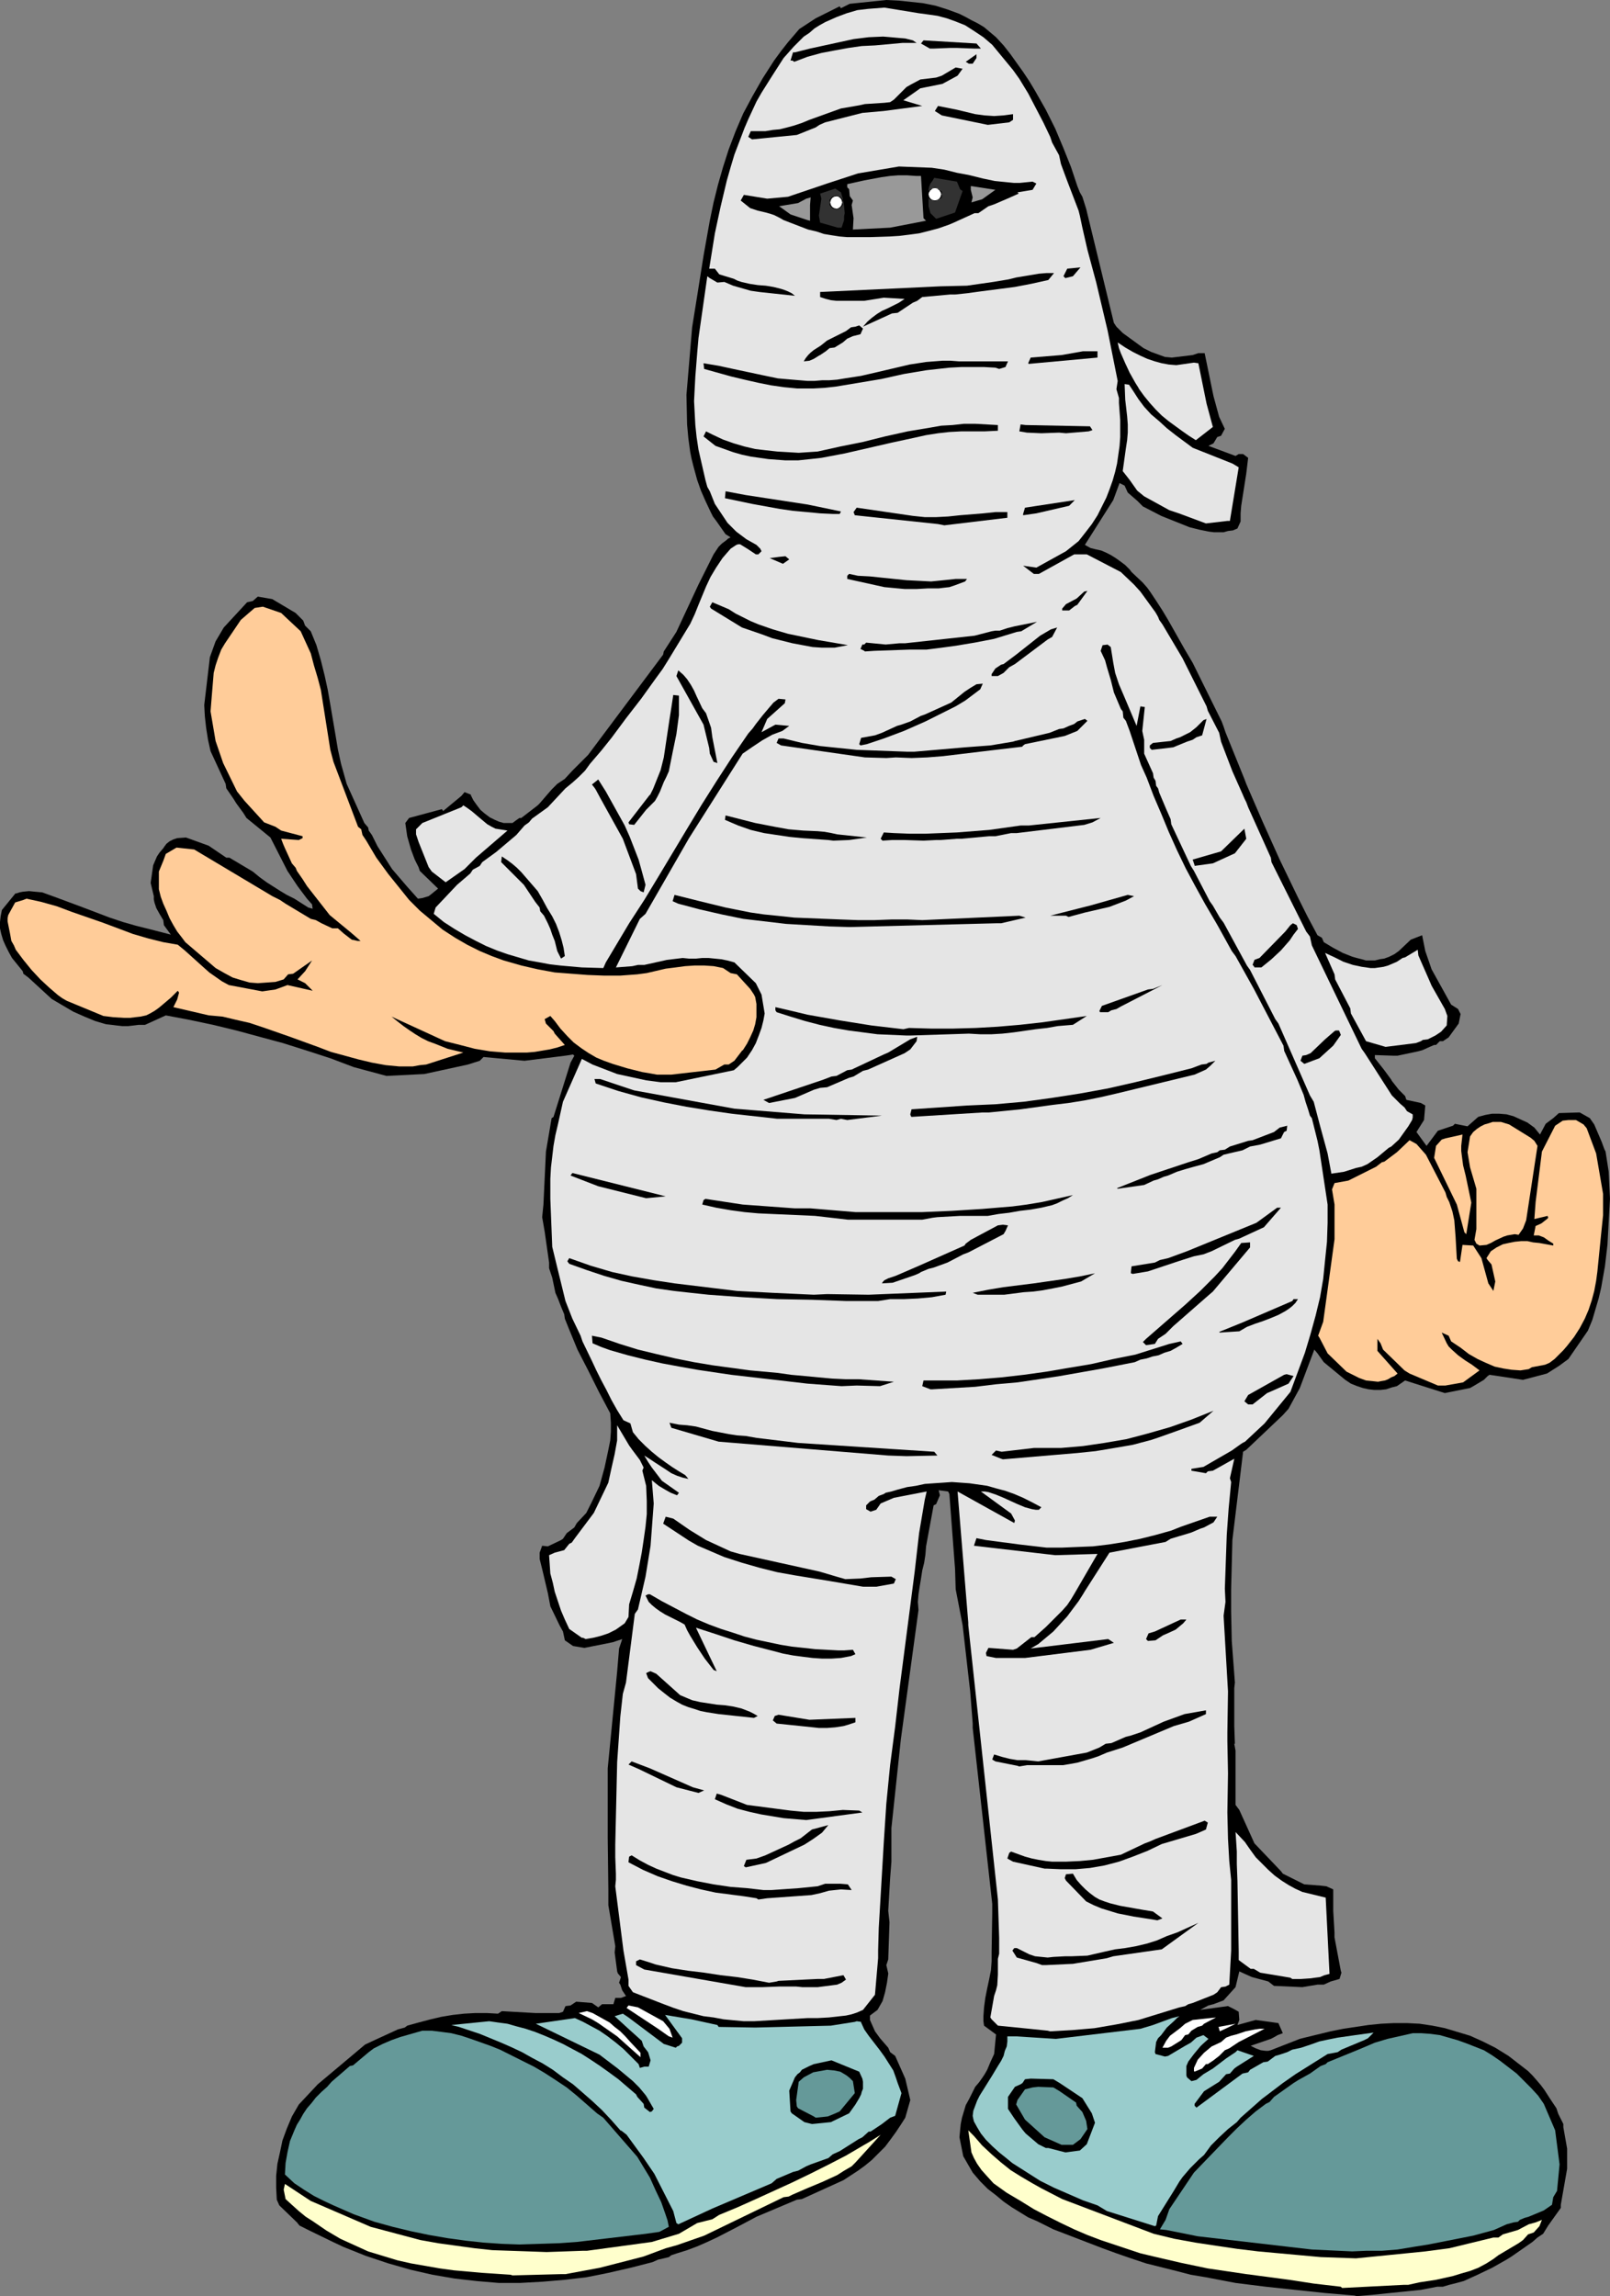 <?xml version="1.0" encoding="UTF-8" standalone="no"?>
<svg
   version="1.0"
   width="109.186mm"
   height="155.668mm"
   id="svg106"
   sodipodi:docname="Costume - Mummy.wmf"
   xmlns:inkscape="http://www.inkscape.org/namespaces/inkscape"
   xmlns:sodipodi="http://sodipodi.sourceforge.net/DTD/sodipodi-0.dtd"
   xmlns="http://www.w3.org/2000/svg"
   xmlns:svg="http://www.w3.org/2000/svg">
  <rect width="100%" height="100%" fill="#808080" stroke="none"/>
  <sodipodi:namedview
     id="namedview106"
     pagecolor="#ffffff"
     bordercolor="#000000"
     borderopacity="0.25"
     inkscape:showpageshadow="2"
     inkscape:pageopacity="0.0"
     inkscape:pagecheckerboard="0"
     inkscape:deskcolor="#d1d1d1"
     inkscape:document-units="mm" />
  <defs
     id="defs1">
    <pattern
       id="WMFhbasepattern"
       patternUnits="userSpaceOnUse"
       width="6"
       height="6"
       x="0"
       y="0" />
  </defs>
  <path
     style="fill:#000000;fill-opacity:1;fill-rule:evenodd;stroke:none"
     d="m 347.234,588.192 -7.594,-0.646 -7.594,-0.808 -7.594,-0.808 -7.756,-0.97 -7.594,-1.454 -3.878,-0.646 -3.716,-0.97 -3.878,-0.97 -3.878,-0.97 -3.878,-1.293 -3.716,-1.293 -1.777,-0.646 -1.777,-0.646 -4.201,-1.616 -4.201,-1.616 -4.201,-1.616 -4.201,-2.101 -2.262,-0.97 -2.101,-1.293 -2.101,-1.293 -2.101,-1.454 -1.939,-1.616 -2.101,-1.616 -1.939,-1.939 -1.939,-2.262 -2.424,-4.201 -0.969,-4.848 0.162,-1.778 0.162,-1.616 0.323,-1.616 0.485,-1.616 0.485,-1.616 0.808,-1.454 0.808,-1.616 0.808,-1.616 0.969,-1.131 0.808,-1.131 0.646,-0.97 0.646,-1.131 0.808,-1.939 0.969,-2.101 0.485,-5.009 -3.07,-2.262 -0.162,-1.131 v -1.293 l 0.162,-2.262 0.323,-2.424 0.485,-2.424 0.485,-2.262 0.485,-2.424 0.162,-2.262 v -1.293 -1.131 l 0.162,-9.857 v -2.424 l -3.07,-27.632 -1.939,-17.452 v -1.131 l -0.646,-8.241 -1.939,-16.967 -1.777,-9.211 -0.162,-5.171 -1.454,-19.229 -0.323,-0.646 -2.424,-0.323 0.323,1.293 -0.969,2.262 -0.646,0.323 -1.939,10.503 -0.162,2.101 -0.323,2.101 -0.485,1.939 -0.323,2.101 -0.323,1.939 -0.323,2.101 -0.162,1.939 0.162,2.101 -4.524,33.126 -2.424,22.784 v 8.564 l -0.323,4.201 -0.485,8.403 0.323,2.909 -0.323,9.534 -0.485,1.454 0.485,2.101 v 0.162 l -0.162,1.131 -0.162,1.131 -0.485,2.424 -0.323,1.131 -0.323,1.131 -0.646,1.131 -0.646,1.131 -1.939,1.454 v 1.131 l 1.293,2.909 1.293,1.778 2.101,2.424 0.485,1.131 1.293,0.97 2.585,5.817 1.293,5.494 -1.293,4.525 -1.131,1.778 -1.293,1.939 -1.293,1.778 -1.454,1.939 -1.616,1.616 -1.777,1.778 -1.777,1.454 -1.777,1.293 -3.716,2.424 -10.664,4.848 -1.293,0.162 -10.341,4.363 -5.171,2.747 -5.009,2.585 -2.424,1.131 -2.585,1.131 -2.585,0.97 -2.585,0.808 -1.454,0.485 -0.646,0.485 -1.293,0.323 -1.454,0.323 -1.454,0.646 -5.655,1.454 -5.655,1.293 -5.655,1.131 -5.494,0.646 -5.655,0.485 -5.817,0.323 h -5.494 l -5.655,-0.485 -5.655,-0.646 -5.655,-0.97 -5.655,-1.293 -5.655,-1.616 -5.817,-1.939 -5.655,-2.262 -2.747,-1.293 -5.655,-2.747 -2.908,-1.454 -0.646,-0.808 -4.524,-4.363 -0.646,-1.454 -0.162,-3.07 v -3.07 l 0.323,-3.07 0.646,-2.909 0.646,-3.07 1.131,-3.07 1.293,-3.07 1.777,-3.07 4.847,-5.171 9.048,-7.595 3.07,-2.585 2.424,-1.131 5.978,-2.747 1.777,-0.485 0.646,-0.485 2.908,-0.808 3.07,-0.808 2.747,-0.646 2.908,-0.485 2.908,-0.323 2.908,-0.162 h 2.908 l 2.908,0.162 0.969,-0.646 8.564,0.485 h 6.14 l 0.969,-0.323 0.646,-1.454 1.293,-0.162 0.969,-0.646 0.485,-0.323 4.039,0.323 1.616,1.131 0.969,-0.808 h 2.908 l 0.485,-1.616 h 1.454 l 1.293,-0.485 -0.969,-1.454 -0.485,-1.454 -0.323,-0.485 0.485,-1.454 -0.808,-0.97 -0.162,-0.485 -0.646,-4.848 0.162,-1.616 -1.777,-10.503 v -4.04 l -0.162,-13.089 v -17.937 l 2.424,-24.885 0.485,-5.817 0.808,-2.424 -2.424,0.808 -7.271,1.454 -1.939,-0.323 -0.969,-0.162 -2.101,-1.454 -0.485,-2.262 -0.808,-1.454 -2.424,-5.009 -0.646,-3.393 -1.454,-6.14 -0.646,-2.585 v -1.616 l 0.646,-1.778 1.454,0.162 3.393,-1.616 0.485,-0.323 0.969,-1.454 1.939,-1.454 0.646,-1.131 2.424,-2.585 1.454,-2.909 1.939,-4.04 1.293,-4.686 0.969,-4.525 0.485,-2.424 0.162,-2.262 v -2.262 l -0.162,-2.424 -2.908,-5.494 -2.747,-5.494 -2.747,-5.333 -2.262,-5.494 -0.969,-2.424 -0.162,-1.131 -0.808,-1.939 -0.808,-2.101 -0.646,-1.454 -0.808,-3.878 -0.808,-2.424 v -1.454 l -1.131,-7.918 -0.646,-3.717 0.323,-3.232 0.646,-13.574 1.454,-8.564 0.485,-0.323 4.363,-13.897 0.969,-1.778 -0.323,-0.323 -0.969,0.162 -1.131,0.162 -10.341,1.293 -10.503,-0.97 -0.969,0.97 -3.07,0.97 -11.149,2.424 -9.695,0.485 -8.402,-2.262 -5.978,-2.262 -5.978,-1.939 -6.14,-1.939 -5.978,-1.616 -5.978,-1.616 -5.978,-1.454 -6.14,-1.293 -5.978,-1.131 -5.332,2.424 h -1.616 l -1.293,0.162 -1.454,0.162 h -1.454 l -1.454,-0.162 -1.293,-0.162 -1.454,-0.162 -2.747,-0.808 -2.747,-1.131 -2.908,-1.293 -2.747,-1.616 -2.747,-1.616 -5.978,-5.494 -1.293,-0.97 -0.162,-0.646 -2.747,-3.393 -0.808,-1.454 L 1.454,242.387 0.808,240.932 0.323,239.316 0,237.862 v -1.616 l 0.162,-1.454 0.323,-1.616 3.555,-4.363 v 0.162 l 0.969,-0.323 0.808,-0.162 1.616,-0.162 1.616,0.162 1.777,0.162 3.555,1.293 6.948,2.585 3.393,1.293 3.393,1.293 3.393,1.131 3.393,0.97 3.232,0.808 5.655,1.454 -1.777,-2.424 -0.162,-1.293 -0.969,-1.616 -0.808,-1.454 -0.485,-1.454 -0.162,-0.808 v -0.808 l -0.808,-3.393 0.323,-2.262 0.162,-1.131 0.162,-1.131 0.485,-1.131 0.485,-1.131 0.646,-0.97 0.969,-1.131 0.323,-0.485 0.485,-0.646 0.808,-0.646 0.969,-0.485 0.969,-0.323 2.262,-0.162 5.817,2.101 4.524,3.07 h 0.808 l 5.978,3.555 1.777,1.454 1.777,1.293 1.777,1.131 1.777,1.131 1.616,0.97 1.939,0.97 3.555,2.262 1.131,0.323 -0.162,-1.131 -1.293,-1.454 -2.424,-3.232 -2.585,-3.878 -4.363,-8.564 -6.14,-5.009 -0.808,-1.293 -1.777,-2.424 -0.808,-1.293 -1.777,-2.585 -0.162,-1.131 -3.878,-8.403 -0.646,-2.909 -0.485,-3.07 -0.323,-2.909 -0.162,-2.909 1.454,-12.281 1.454,-4.04 2.101,-3.555 5.978,-6.464 1.454,-0.323 1.293,-1.131 3.716,0.646 5.978,3.555 1.939,1.939 0.485,1.293 1.454,1.454 1.454,3.555 v 0 l 1.131,3.878 0.969,3.878 0.808,3.717 0.646,3.717 1.293,7.595 0.646,3.878 0.808,3.717 1.454,5.171 4.524,10.019 0.969,1.131 0.162,0.808 0.808,1.131 1.454,2.909 3.716,5.817 3.878,4.525 2.747,3.07 1.131,-0.162 1.616,-0.485 0.646,-0.485 1.777,-1.454 -4.686,-4.525 -0.323,-0.97 -0.969,-1.939 -0.969,-2.585 -0.969,-3.393 -0.485,-3.393 0.969,-1.293 8.402,-2.262 0.323,0.485 4.686,-3.878 0.808,-0.97 1.616,0.646 v 0.162 l 0.646,1.293 0.808,1.131 0.969,1.293 1.131,0.97 1.293,0.97 1.293,0.646 1.131,0.485 1.131,0.323 h 2.262 l 0.646,-0.485 1.131,-0.808 h 0.485 l 4.201,-3.232 0.485,-0.485 3.07,-3.555 1.454,-1.454 1.939,-1.293 1.939,-2.101 2.424,-2.424 1.616,-1.616 19.228,-25.693 0.162,-0.808 3.232,-5.009 5.655,-12.119 1.939,-3.878 1.939,-3.878 1.293,-1.939 0.162,-0.162 0.162,-0.162 0.485,-0.485 0.646,-0.485 0.646,-0.485 0.323,-0.323 0.646,-0.323 -1.293,-0.808 -2.262,-3.232 -0.969,-1.293 -0.646,-1.293 -1.293,-2.747 -1.131,-2.585 -0.969,-2.747 -0.969,-3.555 -0.485,-1.939 -0.323,-1.616 -0.485,-3.555 -0.162,-1.778 -0.162,-1.778 -0.162,-7.595 1.454,-17.29 1.454,-9.049 1.454,-9.211 1.616,-9.049 0.969,-4.686 1.131,-4.525 1.293,-4.525 1.454,-4.525 1.777,-4.686 1.939,-4.525 2.424,-4.525 1.293,-2.262 1.293,-2.262 1.454,-2.262 1.454,-2.262 1.777,-2.424 1.777,-2.262 2.908,-3.393 4.201,-2.747 6.14,-3.07 0.323,0.485 2.262,-1.131 L 227.18,0 v 0 l 3.232,0.162 3.07,0.323 3.07,0.323 3.232,0.646 3.07,0.97 3.07,1.131 1.616,0.808 1.454,0.808 1.616,0.808 1.616,0.97 3.07,2.585 1.939,2.101 1.777,2.262 1.616,2.262 1.616,2.262 1.616,2.424 1.454,2.424 2.747,4.848 2.424,4.848 2.101,5.009 1.939,4.848 1.616,4.848 0.646,1.616 0.646,1.131 0.969,3.07 7.109,29.248 0.646,0.97 1.616,1.616 1.777,1.293 1.777,1.293 1.777,1.293 1.939,0.97 1.777,0.646 1.777,0.646 1.777,0.162 5.332,-0.646 1.454,-0.485 h 1.616 l 2.262,10.988 1.454,5.333 1.454,3.07 -0.969,1.778 -0.969,0.323 -0.969,1.616 -1.293,0.646 6.948,2.585 0.808,-0.485 h 1.131 l 1.293,0.97 -0.485,4.04 -1.293,8.241 -0.162,1.939 v 2.101 l -0.808,1.778 -1.131,0.485 -1.293,0.162 -1.131,0.323 h -1.293 -1.131 l -1.293,-0.162 -2.424,-0.485 -2.585,-0.646 -2.424,-0.97 -2.424,-0.97 -2.424,-0.97 -4.686,-2.424 -1.454,-1.454 -2.424,-2.101 -0.808,-1.778 -1.293,-0.646 -1.616,4.363 -7.271,11.473 1.454,0.808 1.293,0.323 1.454,0.323 1.131,0.485 1.293,0.646 1.293,0.808 1.131,0.808 1.293,0.97 1.131,1.131 0.485,0.646 2.908,2.747 1.131,1.293 0.808,1.131 1.616,2.424 1.454,2.262 1.454,2.424 4.201,7.433 2.101,3.555 7.433,15.028 0.485,1.293 0.485,1.454 4.847,11.958 0.485,1.293 4.201,9.695 4.363,9.695 4.686,9.695 2.424,4.848 2.585,4.848 1.131,0.646 0.485,1.131 2.424,1.454 2.424,1.293 2.424,0.97 1.131,0.323 1.293,0.323 1.131,0.323 h 1.131 1.131 l 1.293,-0.323 1.131,-0.162 1.293,-0.485 1.293,-0.646 1.131,-0.808 3.07,-2.909 2.908,-1.131 0.808,4.04 1.616,4.686 5.009,9.049 1.777,1.131 0.646,1.293 -0.485,2.424 -2.585,3.555 -1.454,0.97 h -0.808 l -0.969,0.97 h -0.485 l -1.131,0.485 -1.777,0.808 -1.131,0.323 -5.332,1.131 h -1.131 l -4.686,-0.162 v 0.808 l 2.424,3.07 1.777,2.424 0.162,0.323 1.777,2.262 1.616,1.616 0.323,0.97 3.716,0.808 1.131,0.646 -0.323,3.717 -1.939,3.07 2.585,3.555 2.908,-3.878 3.878,-1.293 0.485,-0.485 3.232,0.646 2.747,-2.424 1.777,-0.485 1.777,-0.323 h 1.777 l 1.939,0.162 1.777,0.485 1.777,0.808 1.777,0.808 1.777,1.293 1.454,1.778 1.454,-2.747 1.939,-1.454 1.454,-1.293 5.332,-0.162 2.585,1.454 1.131,1.616 1.939,4.525 0.646,1.778 0.323,0.646 0.808,5.171 0.323,6.948 -0.646,11.796 -0.646,5.494 -0.485,2.747 -0.485,2.747 -0.646,2.747 -0.808,2.747 -0.808,2.747 -1.131,2.747 -5.009,7.272 -2.424,1.778 -3.07,1.939 -6.14,1.616 -8.564,-1.293 -0.485,0.323 -0.969,0.97 -2.424,1.454 -1.131,0.646 -6.463,1.293 -10.179,-3.232 -2.101,1.454 -1.293,0.323 -1.454,0.485 -1.454,0.162 h -1.616 l -1.454,-0.162 -1.454,-0.323 -1.454,-0.485 -1.616,-0.646 -1.454,-0.97 -5.494,-4.525 -1.616,-2.262 -0.808,-0.97 -3.716,9.857 -2.908,5.333 -1.454,1.616 -9.372,8.888 -0.808,0.485 -2.747,22.623 -0.323,12.604 v 2.424 3.232 l 0.162,7.595 0.808,10.665 -0.162,1.454 v 7.595 2.101 l 0.162,4.525 h -0.162 l 0.323,1.778 v 13.897 l 0.969,1.293 3.878,8.564 6.786,7.11 0.485,0.646 5.494,2.747 4.201,0.323 1.454,0.162 1.777,0.808 v 5.494 l 0.323,5.494 v 1.293 l 1.616,8.564 0.162,0.485 -0.485,1.616 -2.262,0.646 -1.777,0.808 h -1.616 l -3.878,0.646 -7.271,-0.323 -1.454,-1.131 -4.201,-1.131 -1.454,-0.646 -1.777,-0.808 -0.969,4.04 -3.07,3.393 -2.585,0.97 -1.293,0.323 -2.101,1.131 7.109,-0.97 1.616,0.808 1.131,0.646 0.162,2.101 -0.485,1.293 4.686,-1.293 5.817,0.808 1.131,2.585 -1.293,0.485 -1.131,0.646 -0.646,0.323 -5.171,1.778 1.293,0.646 1.293,0.485 1.293,0.162 h 0.646 l 0.646,-0.162 7.433,-2.909 1.293,-0.323 6.625,-1.616 3.232,-0.646 3.232,-0.485 3.232,-0.485 3.232,-0.323 3.232,-0.162 h 3.393 l 3.232,0.162 3.232,0.485 3.232,0.646 3.232,0.97 3.232,0.97 3.232,1.454 3.232,1.616 3.393,2.101 5.009,3.878 1.131,1.131 1.131,1.293 0.969,1.131 0.969,1.293 1.454,2.262 1.616,2.424 0.485,1.454 1.293,2.585 v 0.808 l 0.969,5.494 v 5.171 l -1.616,9.211 v 0.808 l -3.232,4.525 -1.293,2.101 -1.454,0.97 -1.293,1.131 -5.332,3.717 -1.293,0.808 -3.716,2.101 -3.716,1.778 -1.777,0.808 -1.777,0.808 -1.777,0.485 -1.939,0.485 -1.616,0.485 h -1.454 l -4.201,0.808 -12.603,1.293 -3.878,0.323 z"
     id="path1" />
  <path
     style="fill:#ffffcc;fill-opacity:1;fill-rule:evenodd;stroke:none"
     d="m 343.679,585.929 -6.948,-0.808 -6.302,-0.97 -10.987,-1.454 -9.856,-1.454 -6.948,-1.454 -6.948,-1.616 -3.393,-0.808 -3.393,-1.131 -3.393,-1.131 -3.393,-1.131 -3.393,-1.293 -3.393,-1.454 -3.393,-1.616 -3.555,-1.778 -3.393,-1.778 -3.393,-2.101 -3.555,-2.101 -3.393,-2.424 -1.616,-1.778 -1.454,-1.616 -1.131,-1.616 -0.808,-1.454 -0.646,-1.454 -0.808,-5.656 1.454,1.454 2.101,2.424 2.424,2.262 2.424,2.101 2.424,1.939 2.585,1.616 2.747,1.616 2.585,1.454 5.332,2.747 23.429,8.888 5.332,1.293 5.332,0.97 5.332,0.808 5.494,0.808 5.332,0.646 5.332,0.485 10.664,0.97 9.048,0.323 17.774,-1.778 6.14,-0.808 11.311,-2.747 h 1.293 l 1.131,-0.808 3.878,-1.131 2.747,-1.454 1.777,-0.485 1.616,-0.646 -0.646,1.616 -1.454,1.616 -1.454,0.485 -1.293,1.454 -1.131,0.808 -5.171,3.07 -1.293,0.97 -1.777,1.131 -2.101,1.131 -2.101,0.808 -2.262,0.646 -2.101,0.646 -4.363,0.97 -4.201,0.646 -2.908,0.646 h -1.131 l -15.835,0.808 z"
     id="path2" />
  <path
     style="fill:#ffffcc;fill-opacity:1;fill-rule:evenodd;stroke:none"
     d="m 130.879,582.859 -7.271,-0.485 -7.271,-0.646 -3.555,-0.485 -3.716,-0.646 -3.716,-0.646 -3.555,-0.808 -3.716,-1.131 -3.716,-1.131 -3.555,-1.616 -3.555,-1.616 -3.555,-2.101 -3.555,-2.424 -1.777,-1.131 -1.777,-1.454 -1.616,-1.454 -1.777,-1.616 -0.485,-2.424 0.323,-1.454 6.625,4.363 2.262,0.97 13.088,5.656 12.765,3.393 4.524,0.808 4.686,0.646 4.686,0.646 4.524,0.485 4.686,0.162 4.686,0.162 4.524,0.162 4.686,-0.162 4.524,-0.162 h 1.131 l 16.643,-2.262 6.948,-2.101 4.686,-2.747 3.878,-0.97 1.777,-1.131 4.686,-1.939 4.686,-2.101 9.21,-4.201 4.686,-2.262 4.524,-2.262 4.686,-2.424 4.686,-2.747 1.131,-0.646 3.07,-1.939 -6.463,7.11 -0.969,0.97 -1.939,1.131 -1.777,1.131 -3.878,1.778 -3.878,1.616 -3.716,1.616 -0.969,0.485 -1.293,0.162 -20.359,9.857 -6.948,2.424 -2.908,0.808 -5.655,2.101 -4.363,1.131 -6.948,1.778 -8.725,1.616 h -1.131 l -12.442,0.323 z"
     id="path3" />
  <path
     style="fill:#659999;fill-opacity:1;fill-rule:evenodd;stroke:none"
     d="m 346.587,576.88 -10.341,-0.485 -29.246,-3.393 -8.079,-1.616 -1.616,-0.162 1.454,-2.424 0.969,-2.747 6.302,-9.372 4.201,-4.363 4.524,-4.686 2.262,-2.262 2.424,-2.262 2.424,-2.101 2.585,-1.939 0.969,-0.485 1.131,-1.293 5.009,-3.555 1.293,-0.808 2.908,-1.616 2.747,-1.939 1.293,-0.485 0.485,-0.485 7.917,-3.232 4.201,-1.778 3.232,-0.97 6.463,-1.454 h 2.262 l 2.262,0.162 2.424,0.323 2.262,0.646 2.262,0.646 2.262,0.808 4.524,1.778 2.101,1.293 2.101,1.454 2.101,1.616 2.101,1.616 1.777,1.778 1.939,1.939 1.777,1.939 1.454,2.101 2.908,6.787 1.131,8.726 -0.646,6.787 -0.969,1.616 -0.323,1.939 -2.101,1.454 -3.878,1.616 -1.131,0.323 -1.131,0.485 -0.485,0.485 -1.131,0.162 -1.777,0.485 -3.232,1.454 -5.332,1.454 -11.472,2.262 -4.039,0.646 -3.878,0.646 -4.039,0.323 h -1.939 -2.101 z"
     id="path4" />
  <path
     style="fill:#659999;fill-opacity:1;fill-rule:evenodd;stroke:none"
     d="m 133.141,575.103 -4.524,-0.162 -4.686,-0.323 -4.524,-0.485 -4.686,-0.646 -4.686,-0.808 -4.686,-0.97 -4.686,-1.131 -4.686,-1.293 -5.332,-1.939 -5.171,-2.262 -2.424,-1.131 -2.585,-1.293 -2.585,-1.616 -2.424,-1.616 -2.424,-2.262 0.162,-2.909 0.485,-2.747 0.646,-2.909 1.131,-2.747 0.646,-1.454 0.808,-1.293 0.808,-1.454 0.969,-1.454 1.131,-1.293 1.131,-1.454 1.454,-1.454 1.454,-1.293 1.131,-1.293 4.686,-4.04 0.808,-0.162 4.039,-3.393 1.293,-0.97 2.262,-1.131 2.262,-0.97 2.262,-0.808 2.262,-0.646 3.393,-0.97 h 2.424 l 2.585,0.323 2.424,0.323 2.585,0.646 2.424,0.808 5.009,1.778 2.424,0.97 3.232,1.616 2.585,1.293 2.908,1.454 2.747,1.616 2.747,1.778 2.908,1.939 2.585,2.101 2.585,2.262 2.585,2.262 1.616,1.131 8.725,10.019 3.232,5.333 1.454,3.232 1.454,3.07 1.131,3.232 0.485,1.454 0.323,1.616 -2.424,1.293 -3.393,0.485 -17.774,2.101 -4.524,0.323 z"
     id="path5" />
  <path
     style="fill:#99cccc;fill-opacity:1;fill-rule:evenodd;stroke:none"
     d="m 296.013,570.417 -12.28,-3.878 -2.424,-1.454 -3.716,-1.293 -3.716,-1.616 -3.716,-1.616 -3.555,-1.778 -3.555,-2.262 -3.555,-2.262 -1.777,-1.454 -1.616,-1.293 -1.777,-1.616 -1.616,-1.616 -1.293,-1.616 -0.969,-1.616 -0.808,-1.454 -0.162,-0.646 -0.162,-0.808 0.162,-1.293 0.485,-1.293 0.485,-1.293 0.646,-1.293 1.616,-2.585 1.616,-2.585 1.454,-2.424 0.808,-1.293 0.646,-1.293 0.323,-1.293 0.485,-1.131 0.162,-1.293 v -1.293 h 2.262 l 10.179,0.646 21.652,-2.585 1.616,-0.485 1.616,-0.485 4.847,-1.778 1.939,-0.485 -0.646,0.485 -0.808,0.808 -1.777,1.616 -1.454,1.939 -0.808,0.808 -0.485,0.97 -0.323,2.585 0.162,0.485 2.424,0.646 0.808,-0.162 4.363,-2.585 1.454,-0.808 1.454,-1.293 1.777,-0.646 1.293,0.97 -1.616,1.454 -0.485,0.485 -1.616,1.939 -1.454,1.939 -0.485,1.131 v 2.424 l 0.162,0.485 1.131,0.97 1.293,-0.323 1.777,-1.454 2.424,-1.454 3.393,-2.585 2.424,-1.616 0.485,-0.485 4.201,1.454 -4.363,2.747 -0.646,0.485 -1.131,1.293 -0.969,0.162 -1.777,1.939 -3.878,2.424 -0.969,1.293 -1.454,1.939 v 0.485 l 0.485,0.485 8.079,-5.979 3.716,-2.747 1.454,-0.323 0.485,-0.646 3.393,-1.939 1.131,-0.162 1.939,-1.454 1.131,-0.323 1.939,-0.646 1.293,-0.646 2.262,-0.485 2.424,-0.808 2.262,-0.808 2.262,-0.485 2.424,-0.485 4.524,-0.646 4.686,-0.646 -1.454,1.454 -0.969,0.485 -5.817,2.424 -0.969,0.646 -0.808,0.162 -1.777,0.323 -8.241,5.171 -3.232,2.262 -4.039,3.07 -1.293,0.97 -5.494,4.848 -0.969,1.131 -2.262,1.778 -2.262,2.101 -2.101,2.101 -1.777,2.424 -1.293,1.131 -1.131,1.131 -1.131,1.131 -0.969,1.131 -0.969,1.131 -0.808,1.131 -1.454,2.424 -4.039,6.464 -0.485,2.424 z"
     id="path6" />
  <path
     style="fill:#99cccc;fill-opacity:1;fill-rule:evenodd;stroke:none"
     d="m 173.374,569.609 -0.808,-3.07 -4.847,-9.534 -2.747,-4.04 -4.363,-5.979 -1.454,-1.131 v 0.162 l -2.424,-2.747 -2.424,-2.585 -2.424,-2.262 -2.585,-2.262 -2.424,-2.101 -2.585,-1.778 -2.585,-1.939 -2.585,-1.616 -2.747,-1.454 -2.585,-1.454 -2.747,-1.293 -2.585,-1.131 -5.494,-2.262 -5.332,-1.778 -1.939,-0.485 9.695,-0.97 2.262,0.323 2.424,0.323 2.262,0.646 2.424,0.646 2.424,0.808 2.424,0.97 2.262,0.97 2.424,1.131 2.424,1.293 2.424,1.293 2.262,1.454 2.424,1.616 2.262,1.616 2.424,1.778 2.262,1.939 2.262,1.939 0.323,0.646 1.616,1.778 0.162,0.97 1.454,1.131 0.485,-0.162 0.485,-0.646 -1.777,-3.07 -0.323,-0.485 -1.616,-1.939 -1.616,-1.616 -1.939,-1.616 -1.939,-1.616 -4.686,-3.555 -16.32,-7.918 10.018,-1.454 2.101,0.97 2.101,1.131 2.101,1.131 2.101,1.454 2.101,1.616 1.939,1.616 1.939,1.939 1.939,1.939 0.323,0.97 1.131,-0.323 h 0.646 0.485 l 0.485,-1.616 -0.485,-1.616 -0.162,-0.485 -1.131,-1.454 -0.485,-1.454 -3.232,-2.909 -3.716,-3.393 2.101,-0.646 1.454,0.97 9.048,6.787 3.07,0.97 0.323,-0.323 0.485,-0.162 0.808,-0.808 v -1.131 l -4.363,-5.979 6.786,1.131 6.625,1.454 0.323,0.485 9.372,0.162 19.39,-0.485 6.14,-0.97 0.485,-0.162 1.131,0.162 v 0.162 l 0.808,1.778 1.131,1.616 2.747,3.555 1.293,1.778 1.131,1.778 1.131,1.778 0.646,1.778 0.485,1.454 0.969,2.585 -1.616,5.817 -1.293,0.485 -2.101,1.616 -2.908,1.939 h -0.485 l -1.616,1.454 -0.969,0.485 -4.847,3.07 -1.777,0.808 -1.131,0.97 -4.524,1.616 -1.131,0.485 -2.101,1.131 -1.293,0.323 -4.201,1.778 -1.293,1.131 -15.188,6.464 -8.725,4.04 z"
     id="path7" />
  <path
     style="fill:#000000;fill-opacity:1;fill-rule:evenodd;stroke:none"
     d="m 273.069,551.51 -4.363,-1.131 h -0.646 l -1.939,-0.97 -3.232,-2.747 -0.808,-0.97 -2.101,-2.909 -1.616,-2.424 v -3.07 l 1.777,-2.585 1.454,-0.646 0.485,-0.323 0.646,-0.97 1.454,-0.162 5.817,0.162 1.616,0.97 5.817,3.878 2.424,3.878 0.808,2.424 -2.101,5.494 -1.777,1.616 z"
     id="path8" />
  <path
     style="fill:#659999;fill-opacity:1;fill-rule:evenodd;stroke:none"
     d="m 272.099,549.571 -4.363,-1.939 -5.009,-4.525 -2.262,-3.878 0.323,-1.131 1.939,-2.747 1.939,-0.485 1.454,-0.162 3.878,0.162 1.616,0.97 4.201,2.909 0.162,0.808 1.454,1.616 0.969,2.262 0.323,2.101 -1.777,2.585 -1.939,1.454 z"
     id="path9" />
  <path
     style="fill:#000000;fill-opacity:1;fill-rule:evenodd;stroke:none"
     d="m 208.114,544.239 -1.939,-0.485 -3.232,-2.262 -0.323,-0.485 -0.323,-5.332 1.454,-3.393 0.646,-0.808 0.646,-0.485 0.485,-0.646 0.646,-0.323 1.293,-0.646 1.131,-0.485 4.524,-0.97 7.109,2.909 0.808,1.778 0.162,0.808 v 0.808 0.97 l -0.323,0.808 -0.162,0.646 -0.485,0.97 -0.969,1.616 -1.616,2.262 -4.686,2.262 z"
     id="path10" />
  <path
     style="fill:#659999;fill-opacity:1;fill-rule:evenodd;stroke:none"
     d="m 208.599,542.3 -4.039,-2.101 -0.323,-0.485 -0.162,-1.616 0.646,-4.686 1.293,-1.131 2.424,-1.293 3.555,-0.646 1.777,0.162 0.808,0.162 0.808,0.162 0.808,0.485 0.808,0.485 0.808,0.646 0.808,0.808 0.485,3.07 -3.878,4.686 -1.454,0.646 -1.616,0.646 -1.454,0.162 -1.616,0.162 z"
     id="path11" />
  <path
     style="fill:#ffffff;fill-opacity:1;fill-rule:evenodd;stroke:none"
     d="m 306.193,530.827 -0.162,-0.162 v -0.808 l 0.969,-2.101 1.616,-1.778 1.939,-1.616 2.424,-1.131 1.293,-1.131 1.293,-0.485 1.293,-0.323 2.424,-0.808 2.424,-0.485 1.131,-0.162 h 1.293 l -6.625,3.393 -2.424,1.616 -1.131,0.485 -1.454,1.454 -1.454,1.131 -1.454,0.97 H 309.101 l -0.969,1.131 z"
     id="path12" />
  <path
     style="fill:#ffffff;fill-opacity:1;fill-rule:evenodd;stroke:none"
     d="m 164.164,527.11 -2.908,-2.585 -3.07,-2.747 -1.616,-1.131 -1.616,-1.131 -1.616,-1.131 -1.616,-0.97 -3.393,-1.616 2.101,-0.485 1.454,0.485 1.454,0.808 1.454,0.808 1.454,0.808 1.293,1.131 1.454,1.131 1.293,1.293 1.293,1.454 2.585,2.747 z"
     id="path13" />
  <path
     style="fill:#ffffff;fill-opacity:1;fill-rule:evenodd;stroke:none"
     d="m 297.952,524.686 0.969,-1.778 0.485,-0.646 0.485,-0.646 1.293,-0.97 1.293,-0.97 1.293,-1.131 1.939,-0.97 5.978,-0.646 -3.07,1.616 -0.485,0.485 -1.131,0.323 -1.616,0.97 -0.808,0.97 -0.808,0.162 -0.969,1.293 -2.585,1.616 -0.808,0.323 z"
     id="path14" />
  <path
     style="fill:#ffffff;fill-opacity:1;fill-rule:evenodd;stroke:none"
     d="m 171.436,521.778 -2.747,-1.939 -8.079,-5.333 0.485,-0.646 2.424,0.485 6.463,3.555 1.616,1.939 0.808,2.262 z"
     id="path15" />
  <path
     style="fill:#ffffff;fill-opacity:1;fill-rule:evenodd;stroke:none"
     d="m 312.656,520.485 -0.323,-1.131 4.363,-0.808 -1.939,0.97 z"
     id="path16" />
  <path
     style="fill:#e5e5e5;fill-opacity:1;fill-rule:evenodd;stroke:none"
     d="m 268.545,520.323 -4.686,-0.485 -8.079,-0.808 -1.616,-1.616 -0.323,-0.485 0.969,-5.494 0.485,-1.454 0.323,-1.293 0.162,-2.747 v -2.585 -1.454 l 0.323,-1.293 v -4.04 l -0.323,-9.857 -7.594,-70.292 v -0.646 l -2.747,-33.611 14.542,8.08 0.162,-0.646 -0.969,-1.778 -7.756,-5.656 h 0.969 l 0.969,0.162 1.939,0.646 1.939,0.808 1.777,0.808 1.777,0.808 1.939,0.808 1.777,0.485 0.969,0.162 h 0.808 l 0.646,-0.646 -2.424,-1.293 -2.262,-1.131 -2.262,-0.97 -2.262,-0.808 -2.424,-0.646 -2.262,-0.646 -2.262,-0.323 -2.262,-0.323 -2.262,-0.162 -2.262,-0.162 -2.262,0.162 -2.424,0.162 -2.262,0.162 -2.262,0.485 -2.262,0.323 -2.424,0.646 -1.616,0.485 -1.454,0.323 -0.485,0.323 -1.293,0.485 -1.131,0.97 -0.808,0.323 -0.323,0.162 -0.969,0.97 v 0.97 l 1.131,0.646 1.454,-0.485 1.131,-1.616 3.393,-1.454 8.402,-1.616 -0.485,2.101 -1.454,8.564 -1.131,9.857 -1.293,10.019 -2.585,19.876 -1.131,9.857 -1.293,9.857 -0.969,9.857 -0.646,9.857 -1.293,21.976 -0.162,5.817 v 1.939 l -0.808,9.372 -3.07,3.878 -1.454,0.646 -1.454,0.485 -1.454,0.323 -1.454,0.162 -2.908,0.323 -2.908,0.162 h -2.585 l -13.734,0.808 h -2.585 l -5.171,-0.485 -2.585,-0.485 -2.585,-0.323 -2.585,-0.646 -2.585,-0.646 -2.424,-0.808 -2.585,-0.97 -7.917,-3.07 -1.131,-1.616 v -1.616 l -1.293,-7.433 -2.101,-16.482 0.162,-1.616 v -1.616 l -0.162,-4.201 v -1.454 -1.778 l 0.485,-21.168 0.808,-11.635 0.646,-5.817 0.808,-2.909 2.262,-17.613 0.808,-1.131 1.939,-8.403 1.293,-7.918 0.808,-10.827 -0.485,-5.979 0.969,0.808 0.808,0.646 0.808,0.485 0.808,0.485 1.454,0.808 1.616,0.646 0.485,-0.646 -4.363,-3.07 -2.585,-3.393 -0.969,-1.454 -0.969,-1.616 v 0 l 1.293,0.808 1.454,0.97 2.747,1.778 1.454,0.97 1.454,0.646 1.454,0.485 1.454,0.323 -0.808,-0.97 -1.616,-0.97 -1.777,-1.131 -1.616,-1.131 -1.777,-1.293 -1.777,-1.454 -1.616,-1.454 -1.777,-1.778 -1.454,-1.778 -0.646,-2.262 -1.777,-0.808 -1.616,-2.585 -1.454,-2.585 -1.293,-2.585 -1.293,-2.424 -1.293,-2.585 -1.131,-2.424 -2.424,-5.009 -0.485,-1.454 -2.101,-4.363 -1.777,-4.525 -1.939,-7.918 -1.454,-5.979 -0.485,-12.281 v -2.424 -2.747 l 0.162,-2.909 0.323,-2.747 0.323,-2.747 0.485,-2.747 0.646,-2.747 1.293,-5.817 4.847,-10.988 2.747,1.454 6.302,2.424 3.716,0.808 3.716,0.808 3.716,0.485 h 3.878 l 14.865,-3.07 0.969,-0.808 0.808,-0.808 0.808,-0.808 0.808,-0.808 1.293,-1.939 0.969,-1.778 0.808,-2.101 0.646,-1.778 0.485,-1.939 0.323,-1.778 -0.808,-4.848 -1.454,-2.909 -5.494,-5.332 v 0 l -1.777,-0.485 -1.616,-0.323 -1.616,-0.162 -1.616,-0.162 h -1.616 l -1.616,0.162 h -1.777 l -1.616,-0.162 -4.039,0.485 -5.817,1.293 h -1.616 l -1.454,0.323 -4.201,0.323 6.14,-12.443 1.454,-1.293 11.149,-19.391 13.734,-21.653 2.585,-1.778 2.424,-1.616 2.585,-1.454 1.293,-0.485 1.293,-0.485 1.777,-1.293 -3.555,-0.323 -3.555,1.939 1.454,-3.393 4.524,-4.04 0.162,-0.97 -1.777,-0.162 -1.293,0.97 -0.969,1.131 -1.777,2.101 -1.777,2.262 -0.808,1.131 -1.131,1.293 -4.201,6.14 -3.878,5.979 -3.878,6.14 -3.716,6.14 -7.271,12.119 -3.716,6.14 -3.878,5.979 v 0 l -5.978,10.019 -0.646,1.454 -5.494,-0.162 -5.494,-0.485 -2.747,-0.323 -2.585,-0.485 -2.747,-0.485 -2.747,-0.808 -2.747,-0.808 -2.747,-0.97 -2.747,-1.131 -2.585,-1.293 -2.747,-1.454 -2.747,-1.616 -2.747,-1.778 -2.585,-2.101 v 0 l 0.485,-1.616 5.494,-5.817 3.393,-2.909 0.646,-0.97 1.777,-0.97 0.646,-0.97 3.555,-2.585 5.171,-4.363 2.101,-2.424 1.131,-0.808 0.808,-0.97 4.039,-2.909 4.524,-4.848 1.777,-1.454 1.616,-1.454 1.616,-1.616 1.293,-1.778 2.908,-3.393 1.293,-1.616 1.293,-1.616 3.716,-5.009 3.878,-5.009 3.716,-5.171 1.777,-2.424 1.616,-2.585 5.494,-9.049 1.131,-2.424 0.969,-2.424 1.939,-4.686 1.131,-2.424 1.454,-2.424 1.616,-2.424 0.969,-1.131 1.131,-1.293 1.454,-0.97 0.485,-0.162 h 0.485 l 2.101,1.293 1.939,1.293 h 0.646 l 0.808,-0.808 -0.323,-0.646 -0.969,-0.97 -2.585,-1.454 -2.585,-1.939 -2.262,-2.262 -3.232,-4.848 -1.293,-3.232 -0.646,-1.131 -0.485,-1.778 -1.777,-7.756 -0.485,-3.232 -0.323,-3.07 -0.162,-3.07 -0.162,-3.07 0.162,-3.232 0.162,-3.07 0.485,-6.14 0.323,-3.717 2.262,-15.836 0.646,0.485 1.939,1.131 1.777,-0.162 2.262,0.97 2.262,0.646 2.262,0.646 2.262,0.323 4.524,0.485 4.524,0.485 -0.808,-0.646 -0.969,-0.485 -0.808,-0.323 -0.969,-0.323 -1.939,-0.485 -1.939,-0.323 -2.101,-0.162 -2.101,-0.323 -2.101,-0.485 -0.969,-0.323 -0.969,-0.485 -3.716,-1.131 -1.131,-1.454 h -1.454 l 1.454,-9.049 1.454,-6.787 1.616,-6.787 0.969,-3.393 0.969,-3.232 1.293,-3.393 1.293,-3.393 0.969,-2.262 2.101,-4.525 1.293,-2.262 2.747,-4.363 2.908,-4.525 1.293,-1.454 1.293,-1.454 1.293,-1.293 1.293,-1.293 1.454,-0.97 1.293,-1.131 1.293,-0.808 1.454,-0.808 1.454,-0.646 1.454,-0.646 1.293,-0.485 1.293,-0.485 2.747,-0.808 2.747,-0.323 4.201,-0.323 8.887,1.454 2.424,0.323 2.262,0.323 2.424,0.646 2.262,0.808 2.424,0.97 2.262,1.454 2.424,1.616 2.262,1.939 5.332,6.464 0.808,1.131 0.808,1.131 2.262,3.717 1.939,3.717 1.939,3.717 1.777,3.717 0.485,1.454 1.777,3.232 0.485,2.262 1.131,3.07 0.485,1.293 2.908,7.595 0.323,1.293 0.646,3.07 1.293,5.656 2.262,8.403 2.908,12.281 2.585,12.927 -0.323,2.101 0.646,2.262 v 1.293 l 0.323,4.363 v 2.262 2.101 l -0.162,2.262 -0.323,2.262 -0.323,2.262 -0.485,2.101 -0.646,2.262 -0.808,2.262 -0.808,2.101 -1.131,2.262 -1.131,2.262 -1.454,2.262 -1.616,2.101 -1.777,2.262 -3.232,2.585 -7.594,4.201 -3.393,-0.485 2.747,2.101 h 1.293 l 9.048,-5.009 h 3.232 l 8.725,4.525 3.393,3.232 1.616,1.778 3.878,5.333 0.646,1.131 0.323,0.808 0.808,1.131 5.171,8.726 6.14,12.281 0.323,1.131 2.908,5.656 0.485,2.262 2.908,7.595 2.585,5.817 0.485,1.131 0.485,0.97 0.485,1.293 5.817,12.927 0.162,1.131 8.887,17.775 0.969,1.293 0.485,2.262 12.765,26.501 0.808,1.131 6.948,10.827 2.101,2.101 1.131,0.97 0.646,0.97 1.454,0.808 v 0.808 l -0.162,0.646 -0.485,0.808 -0.485,0.808 -2.424,3.393 -1.939,1.778 -0.646,0.323 -2.908,2.424 -2.585,1.778 -1.454,0.646 -1.454,0.323 -3.07,0.97 -3.232,0.485 -0.969,-5.171 -1.939,-7.11 -1.616,-6.14 -0.969,-1.616 -8.079,-18.421 -0.808,-1.131 -6.463,-12.604 -0.808,-1.131 -5.978,-10.988 -0.969,-1.293 -1.777,-3.07 -0.808,-1.131 -4.039,-7.756 -0.808,-1.293 -5.009,-10.665 -0.162,-1.293 -1.131,-2.585 -1.777,-4.201 -0.323,-1.131 -0.485,-0.646 -0.162,-1.293 -0.485,-0.808 -0.162,-1.131 -2.262,-5.009 v -2.424 -1.131 l -0.485,-2.262 0.646,-6.14 -1.131,-0.162 -0.969,5.009 -3.07,-7.272 -1.454,-3.393 -0.969,-2.909 -0.485,-2.585 -0.646,-4.04 -0.808,-0.646 -1.293,0.162 -0.485,1.454 1.131,2.424 0.485,1.778 0.969,3.232 0.808,3.232 1.777,4.201 0.485,0.646 0.162,1.616 0.646,0.808 0.969,2.585 2.908,8.726 1.454,3.232 1.777,4.686 1.939,4.525 1.939,4.686 2.101,4.686 2.262,4.686 2.424,4.525 2.585,4.686 2.747,4.686 0.646,1.131 3.393,6.14 0.969,1.293 4.686,8.403 7.594,14.543 0.162,1.131 v 0.162 l 3.393,7.433 1.616,3.878 0.485,1.778 0.646,1.939 0.485,1.616 0.485,0.646 1.454,5.817 0.485,2.424 2.101,13.897 v 4.686 l -0.162,4.848 -0.485,4.686 -0.485,4.848 -0.808,4.686 -1.131,4.686 -1.293,4.686 -1.454,4.848 -3.716,10.019 -6.625,8.08 -5.009,4.686 -0.646,0.323 -0.485,0.323 -2.262,1.616 -7.271,4.201 -3.07,0.485 v 0.485 l 3.716,0.646 0.485,-0.485 1.293,-0.162 5.494,-3.07 -1.131,5.009 0.323,0.97 -0.323,3.393 -0.323,3.393 -0.485,6.787 -0.485,13.735 0.162,3.393 -0.485,3.555 1.131,19.391 -0.162,10.503 v 2.262 l 0.162,8.241 -0.162,10.019 0.162,6.787 0.323,5.656 0.485,4.848 v 16.321 1.778 l -0.485,8.726 -0.969,0.485 -1.131,0.162 -0.969,1.293 -0.969,0.646 -5.332,2.101 -1.131,0.323 -0.808,0.485 -1.454,0.323 -10.503,3.232 -5.655,1.131 -5.655,0.97 -5.655,0.485 -5.655,0.323 z"
     id="path17" />
  <path
     style="fill:#000000;fill-opacity:1;fill-rule:evenodd;stroke:none"
     d="m 191.148,509.174 -26.014,-4.525 -2.101,-1.131 v -0.97 l 0.969,-0.485 2.101,0.646 1.939,0.646 4.201,0.97 4.201,0.646 4.039,0.485 4.201,0.646 4.201,0.485 4.039,0.646 4.201,0.808 1.939,-0.323 0.485,-0.162 10.018,-0.485 h 1.616 l 5.009,-0.97 0.646,1.131 -1.131,0.808 -1.131,0.485 -5.009,0.646 h -3.878 l -1.616,-0.162 h -3.232 -1.131 l -4.363,0.162 z"
     id="path18" />
  <path
     style="fill:#e5e5e5;fill-opacity:1;fill-rule:evenodd;stroke:none"
     d="m 330.753,506.75 -7.756,-1.293 -1.616,-0.97 h -0.808 l -3.07,-2.262 v -0.485 -1.616 l -0.323,-18.098 -0.162,-4.363 v -3.232 l -0.323,-5.009 2.424,2.585 0.323,0.485 1.131,1.616 1.293,1.778 1.616,1.616 1.616,1.616 1.616,1.454 1.777,1.293 1.777,1.131 1.777,0.97 1.777,0.808 5.978,1.454 0.969,19.391 v 0.162 l -1.293,0.323 -1.131,0.485 -1.293,0.162 -1.131,0.162 -2.424,0.162 h -2.262 z"
     id="path19" />
  <path
     style="fill:#000000;fill-opacity:1;fill-rule:evenodd;stroke:none"
     d="m 267.09,503.518 -1.293,-0.485 -5.171,-1.454 -1.131,-1.778 0.485,-0.646 h 0.646 l 1.616,0.808 1.616,0.808 1.454,0.485 1.616,0.162 1.616,0.162 1.454,-0.162 3.07,-0.162 h 1.616 l 4.039,-0.162 4.201,-0.97 2.908,-0.646 2.585,-0.323 2.747,-0.485 2.747,-0.646 2.585,-0.808 2.585,-1.131 2.747,-0.97 5.332,-2.424 -9.372,6.787 -12.442,1.778 -1.616,0.485 -8.725,1.454 -6.948,0.323 z"
     id="path20" />
  <path
     style="fill:#000000;fill-opacity:1;fill-rule:evenodd;stroke:none"
     d="m 296.659,492.045 -1.939,-0.323 -4.201,-0.646 -4.039,-0.808 -2.101,-0.646 -2.101,-0.646 -1.939,-0.808 -1.939,-0.97 -5.171,-5.333 -0.323,-0.646 0.323,-0.97 1.777,-0.162 0.969,1.616 1.131,1.293 1.131,1.131 1.131,0.97 1.293,0.97 1.131,0.646 1.293,0.485 1.454,0.485 2.585,0.646 2.747,0.485 2.747,0.485 2.908,0.485 2.424,1.778 z"
     id="path21" />
  <path
     style="fill:#000000;fill-opacity:1;fill-rule:evenodd;stroke:none"
     d="m 193.895,486.389 -3.07,-0.485 -3.716,-0.485 -3.716,-0.485 -3.716,-0.808 -3.716,-0.97 -3.716,-1.131 -3.716,-1.293 -3.716,-1.616 -3.716,-1.939 v -0.162 l 0.162,-1.293 0.646,-0.323 2.101,1.293 2.101,1.131 2.101,0.97 2.101,0.808 2.101,0.808 2.101,0.646 4.201,0.97 4.201,0.808 4.363,0.646 4.201,0.323 4.201,0.485 h 2.101 l 6.948,-0.485 4.847,-0.485 0.969,-0.323 0.969,-0.323 h 0.969 0.969 1.939 l 1.939,0.162 0.969,1.454 -2.747,-0.162 -3.07,0.323 -2.262,0.646 -2.262,0.485 -2.262,0.162 -2.262,0.162 -4.524,0.323 -2.262,0.162 -2.262,0.323 z"
     id="path22" />
  <path
     style="fill:#000000;fill-opacity:1;fill-rule:evenodd;stroke:none"
     d="m 267.737,478.794 -8.079,-1.778 -1.454,-0.808 0.485,-1.454 0.485,-0.323 1.777,0.646 1.777,0.646 1.777,0.485 1.616,0.323 1.939,0.323 1.616,0.162 h 3.555 l 3.555,-0.162 3.393,-0.323 3.555,-0.646 3.555,-0.646 6.14,-2.909 1.293,-0.485 1.454,-0.646 12.603,-4.686 0.808,0.485 -0.485,1.778 -1.454,0.646 -1.131,0.485 -8.725,2.585 -3.716,1.778 -3.716,1.454 -3.555,1.293 -3.716,0.97 -3.716,0.646 -3.716,0.323 h -3.716 l -3.716,-0.162 z"
     id="path23" />
  <path
     style="fill:#000000;fill-opacity:1;fill-rule:evenodd;stroke:none"
     d="m 191.148,478.471 -0.485,-0.323 0.646,-1.616 2.585,-0.323 2.262,-0.808 5.978,-2.747 1.454,-0.808 1.616,-0.808 1.454,-1.131 1.454,-1.131 4.201,-1.131 -1.616,1.939 -2.262,1.616 -2.262,1.454 -9.856,4.686 z"
     id="path24" />
  <path
     style="fill:#000000;fill-opacity:1;fill-rule:evenodd;stroke:none"
     d="m 206.66,466.352 -5.817,-0.485 -2.908,-0.485 -2.908,-0.485 -2.908,-0.646 -3.07,-0.808 -2.908,-1.131 -2.908,-1.293 0.485,-1.454 1.131,0.323 6.625,2.585 11.149,1.454 3.393,0.323 h 3.232 l 3.393,-0.162 3.393,-0.323 4.201,0.162 0.808,0.485 z"
     id="path25" />
  <path
     style="fill:#000000;fill-opacity:1;fill-rule:evenodd;stroke:none"
     d="m 179.03,459.404 -5.655,-1.454 -9.695,-4.686 -2.585,-1.131 0.808,-0.808 4.686,1.778 10.987,4.848 2.908,0.808 z"
     id="path26" />
  <path
     style="fill:#000000;fill-opacity:1;fill-rule:evenodd;stroke:none"
     d="m 260.789,452.455 -5.655,-1.131 -0.808,-0.485 0.485,-1.293 2.101,0.646 1.939,0.485 1.939,0.323 h 1.131 0.969 l 3.232,0.323 12.442,-2.262 3.232,-1.293 1.616,-0.97 1.454,-0.162 3.716,-1.616 1.293,-0.323 2.424,-0.808 5.978,-2.747 5.332,-1.939 5.494,-0.97 v 0.97 l -4.363,1.939 -3.878,1.131 -13.088,5.494 -4.039,1.293 -2.262,0.97 -1.454,0.485 -3.878,1.131 -1.777,0.323 -1.939,0.323 h -7.271 -1.939 l -1.939,0.323 z"
     id="path27" />
  <path
     style="fill:#000000;fill-opacity:1;fill-rule:evenodd;stroke:none"
     d="m 208.437,442.598 -9.372,-0.97 -0.969,-0.808 0.485,-1.131 0.969,-0.323 7.917,1.293 11.795,-0.485 v 1.131 l -0.969,0.323 -0.969,0.323 -1.131,0.323 -2.101,0.323 -2.101,0.162 h -2.101 z"
     id="path28" />
  <path
     style="fill:#000000;fill-opacity:1;fill-rule:evenodd;stroke:none"
     d="m 193.249,440.174 -2.908,-0.323 -1.616,-0.162 -1.454,-0.162 -3.07,-0.323 -3.07,-0.485 -1.616,-0.323 -1.454,-0.485 -1.616,-0.485 -1.616,-0.646 -1.454,-0.808 -1.616,-0.97 -1.454,-1.131 -1.616,-1.293 -2.101,-2.101 -0.485,-0.485 -0.485,-1.293 0.646,-0.323 0.485,-0.162 1.454,0.646 6.14,5.494 3.07,1.293 2.101,0.485 4.201,0.646 2.101,0.162 2.101,0.323 2.101,0.485 2.101,0.808 0.969,0.485 1.131,0.646 z"
     id="path29" />
  <path
     style="fill:#000000;fill-opacity:1;fill-rule:evenodd;stroke:none"
     d="m 182.908,427.893 -2.262,-2.909 -1.939,-2.909 -1.777,-2.909 -0.808,-1.454 -0.646,-1.454 -1.131,-0.646 -1.293,-0.646 -2.585,-1.293 -1.293,-0.808 -1.131,-0.808 -0.969,-0.808 -0.808,-0.808 -0.808,-1.616 0.646,-0.323 h 0.485 l 3.07,1.778 3.07,1.616 3.07,1.616 2.908,1.454 3.07,1.293 3.07,1.131 3.07,0.97 2.908,0.97 3.07,0.808 3.07,0.646 3.07,0.646 2.908,0.485 3.07,0.323 2.908,0.323 5.978,0.323 h 1.454 l 2.262,-0.162 0.646,1.131 -1.131,0.485 v 0 l -2.585,0.485 -2.424,0.162 h -2.424 l -2.424,-0.162 -2.585,-0.323 -2.424,-0.323 -2.585,-0.485 -2.424,-0.646 -5.009,-1.293 -5.009,-1.454 -4.847,-1.616 -5.009,-1.616 3.393,7.11 1.939,4.04 z"
     id="path30" />
  <path
     style="fill:#000000;fill-opacity:1;fill-rule:evenodd;stroke:none"
     d="m 260.789,424.823 h -5.494 l -2.424,-0.485 -0.162,-0.808 0.646,-1.293 6.302,0.485 0.969,-0.323 3.716,-2.909 h 0.808 l 2.908,-2.585 2.747,-2.747 1.454,-1.454 1.293,-1.454 0.969,-1.454 0.969,-1.616 v 0 l 5.817,-10.019 -10.826,0.323 -15.35,-1.778 -5.494,-0.646 0.646,-1.939 2.424,0.485 8.564,1.131 6.948,0.808 h 4.039 l 3.878,-0.162 4.039,-0.162 4.039,-0.485 4.039,-0.646 4.039,-0.808 3.878,-0.97 4.039,-1.131 2.424,-0.97 7.433,-2.585 h 1.939 l -0.969,1.454 -2.424,1.293 -0.969,0.323 -2.262,0.97 -2.101,0.646 -1.131,0.323 -2.101,0.646 -1.293,0.808 -14.381,2.747 -6.302,9.857 -0.485,0.808 -1.131,1.778 -1.454,1.939 -1.454,1.939 -1.777,1.939 -1.777,1.939 -1.939,1.616 -1.939,1.616 -1.939,1.131 19.874,-2.424 1.454,0.97 -5.978,1.778 -16.804,2.101 z"
     id="path31" />
  <path
     style="fill:#000000;fill-opacity:1;fill-rule:evenodd;stroke:none"
     d="m 294.236,420.46 -0.485,-0.485 0.646,-1.454 1.616,-0.485 6.625,-3.07 h 1.454 l -0.808,0.97 -0.969,0.808 -0.969,0.808 -2.101,0.97 -1.131,0.485 -0.969,0.646 -0.969,0.646 z"
     id="path32" />
  <path
     style="fill:#e5e5e5;fill-opacity:1;fill-rule:evenodd;stroke:none"
     d="m 149.461,419.652 h -0.323 l -3.232,-2.262 -1.131,-2.424 -0.969,-2.262 -0.808,-2.424 -0.808,-2.424 -0.485,-2.262 -0.646,-2.424 -0.162,-2.424 -0.162,-2.262 1.454,-0.646 2.424,-0.646 1.293,-1.616 0.646,-0.323 0.808,-1.131 4.847,-6.464 3.716,-7.756 0.808,-3.717 0.808,-3.555 0.323,-1.778 0.323,-1.778 v -1.939 -1.778 -0.162 l 3.07,5.171 0.808,1.131 1.939,2.585 0.969,1.939 -0.323,0.808 0.969,3.878 0.162,3.878 v 3.393 l -0.323,3.232 -0.485,3.393 -0.485,3.232 -0.646,3.393 -0.646,3.232 -0.969,3.393 -0.969,3.232 -0.162,3.232 -0.969,1.616 -2.262,1.616 -1.939,0.97 -1.939,0.646 -1.939,0.485 -1.939,0.323 z"
     id="path33" />
  <path
     style="fill:#000000;fill-opacity:1;fill-rule:evenodd;stroke:none"
     d="m 221.202,406.563 -8.564,-1.454 -8.887,-1.454 -4.524,-0.808 -4.524,-1.131 -4.524,-1.293 -4.524,-1.454 -2.262,-0.97 -2.262,-0.97 -2.262,-0.97 -2.262,-1.293 -6.625,-4.363 0.646,-1.778 1.939,0.485 4.201,2.909 2.101,1.293 2.101,1.293 2.101,0.97 2.101,0.97 2.101,0.97 2.262,0.646 20.521,4.525 4.363,1.293 2.262,0.646 3.878,-0.162 2.747,-0.323 5.171,-0.162 1.131,0.646 -0.485,1.131 -4.524,0.808 z"
     id="path34" />
  <path
     style="fill:#000000;fill-opacity:1;fill-rule:evenodd;stroke:none"
     d="m 256.588,373.76 -2.424,-0.97 1.131,-1.131 1.454,0.323 8.241,-0.97 h 1.293 5.655 l 5.655,-0.485 5.494,-0.808 5.655,-0.97 5.494,-1.454 5.655,-1.616 5.494,-1.939 5.655,-2.262 -3.555,3.07 -5.817,2.101 -5.009,1.778 -1.454,0.485 -4.847,1.293 -4.686,0.808 -4.847,0.808 -4.686,0.485 -9.533,0.808 -9.533,0.808 z"
     id="path35" />
  <path
     style="fill:#000000;fill-opacity:1;fill-rule:evenodd;stroke:none"
     d="m 227.665,372.952 -43.465,-3.555 -12.118,-3.555 -0.485,-1.293 2.424,0.485 2.101,0.162 2.262,0.323 4.201,1.131 4.201,0.808 2.101,0.323 2.262,0.162 2.747,0.485 10.664,1.293 24.883,1.616 10.018,0.646 0.808,0.97 -7.917,0.162 z"
     id="path36" />
  <path
     style="fill:#000000;fill-opacity:1;fill-rule:evenodd;stroke:none"
     d="m 319.927,359.863 -0.969,-0.808 0.969,-1.616 9.21,-5.171 0.646,-0.162 1.777,0.485 -1.293,1.939 -4.363,1.939 -1.131,0.485 -3.716,2.909 z"
     id="path37" />
  <path
     style="fill:#000000;fill-opacity:1;fill-rule:evenodd;stroke:none"
     d="m 238.491,355.985 -2.101,-0.808 0.323,-1.454 h 8.564 l 5.655,-0.323 5.817,-0.485 5.655,-0.646 5.817,-0.808 5.655,-0.97 5.817,-0.97 5.655,-1.293 5.655,-1.131 8.725,-2.747 2.908,-0.646 0.485,0.646 -1.616,0.97 -1.454,0.808 -1.616,0.485 -1.454,0.646 -1.616,0.323 -1.454,0.485 -1.616,0.323 -1.454,0.646 -8.241,1.616 -10.987,1.939 -5.332,0.808 -5.494,0.808 -5.494,0.485 -5.332,0.646 -5.494,0.323 -5.494,0.323 z"
     id="path38" />
  <path
     style="fill:#000000;fill-opacity:1;fill-rule:evenodd;stroke:none"
     d="m 215.708,355.177 -8.725,-0.646 -19.551,-2.262 -8.725,-1.293 -4.524,-0.808 -4.363,-0.808 -4.363,-0.97 -4.524,-1.131 -4.524,-1.293 -2.262,-0.808 -2.262,-0.97 -0.162,-1.939 2.424,0.485 4.686,1.616 4.686,1.454 4.686,1.131 4.847,1.131 4.847,0.97 4.847,0.808 9.533,1.293 7.109,0.646 3.393,0.485 3.555,0.323 3.393,0.323 3.555,0.323 3.393,0.162 h 3.393 l 9.048,0.646 -3.555,1.131 -5.978,-0.162 z"
     id="path39" />
  <path
     style="fill:#ffcc99;fill-opacity:1;fill-rule:evenodd;stroke:none"
     d="m 368.562,355.016 -7.271,-3.07 -1.293,-0.808 -5.494,-5.333 -0.646,-1.616 -0.808,-1.131 v 3.07 l 5.171,5.817 -0.808,0.646 -0.808,0.323 -0.808,0.485 -0.808,0.323 -0.969,0.162 -0.808,0.162 -1.454,-0.162 -1.616,-0.162 -1.777,-0.646 -1.616,-0.808 -1.616,-0.808 -4.847,-4.686 -2.101,-4.04 -0.323,-0.485 1.293,-3.555 2.908,-21.168 v -8.888 l -0.646,-3.878 0.646,-1.616 3.555,-0.646 7.109,-3.555 1.454,-1.131 0.646,-0.162 3.232,-2.424 3.232,-3.07 1.777,0.97 2.424,2.747 5.009,9.695 0.323,1.131 0.646,1.293 0.808,2.424 0.485,2.262 0.323,4.201 0.323,5.656 0.323,0.646 0.485,0.162 0.646,-4.363 2.747,0.162 2.101,3.232 1.777,6.464 0.646,0.97 0.646,0.97 0.485,-2.424 -0.969,-4.363 -0.969,-1.131 -0.323,-0.485 1.131,-1.778 1.454,-0.97 1.616,-0.808 1.454,-0.323 1.616,-0.323 1.616,-0.162 h 1.616 l 1.454,0.323 1.616,0.162 3.555,0.646 v -0.485 l -1.293,-0.808 -1.131,-0.808 -1.293,-0.485 h -0.646 -0.646 v 0 l 0.485,-2.424 1.454,-0.646 1.454,-1.131 0.323,-0.323 -0.162,-0.485 -3.393,0.808 0.323,-4.363 1.616,-12.927 3.393,-6.625 1.939,-1.293 1.454,-0.162 h 1.939 l 1.939,1.131 0.808,0.97 2.424,6.464 1.777,10.342 v 5.494 l -0.485,4.686 -0.485,4.848 -0.485,4.848 -0.323,2.424 -0.485,2.585 -0.646,2.424 -0.808,2.424 -0.969,2.262 -1.293,2.424 -1.454,2.262 -1.777,2.262 -0.969,1.131 -1.131,1.131 -1.131,1.131 -1.293,0.97 -1.131,0.485 -3.393,0.646 -0.808,0.485 -2.101,0.323 -2.262,-0.162 -2.101,-0.323 -2.262,-0.485 -2.262,-0.97 -2.101,-0.97 -2.262,-1.293 -2.101,-1.616 -2.424,-1.616 -0.646,-1.454 -1.777,-0.808 1.293,2.747 0.485,0.808 0.808,0.808 1.616,1.454 1.777,1.293 1.777,1.131 1.939,1.454 -4.201,3.07 -4.524,0.808 z"
     id="path40" />
  <path
     style="fill:#000000;fill-opacity:1;fill-rule:evenodd;stroke:none"
     d="m 293.751,344.674 -0.808,-0.808 0.808,-0.808 10.018,-8.726 3.878,-3.555 3.716,-3.717 1.939,-2.101 1.616,-2.101 1.616,-2.101 1.616,-2.262 2.262,-0.162 v 1.293 l -9.533,11.311 -1.131,0.97 -9.048,7.918 -1.939,1.939 -0.485,0.323 -1.454,0.97 -0.808,1.293 z"
     id="path41" />
  <path
     style="fill:#000000;fill-opacity:1;fill-rule:evenodd;stroke:none"
     d="m 312.656,341.442 -0.162,-0.162 5.978,-2.424 12.765,-5.494 0.323,-0.485 h 1.131 l -0.646,0.97 -0.808,0.808 -0.808,0.646 -0.969,0.646 -1.777,0.97 -1.939,0.808 -2.101,0.808 -1.939,0.646 -2.101,0.808 -1.939,1.131 z"
     id="path42" />
  <path
     style="fill:#000000;fill-opacity:1;fill-rule:evenodd;stroke:none"
     d="m 216.839,333.362 -8.725,-0.323 -8.887,-0.162 -8.725,-0.485 -8.887,-0.646 -4.524,-0.485 -4.363,-0.485 -4.524,-0.646 -4.524,-0.97 -4.363,-0.97 -4.524,-1.293 -4.363,-1.454 -4.524,-1.616 -0.485,-0.646 0.485,-0.808 2.747,0.97 2.747,0.97 2.747,0.808 2.747,0.808 5.171,1.131 5.494,0.97 5.332,0.808 10.664,1.293 5.332,0.646 9.21,0.485 10.503,0.485 3.393,-0.162 10.664,0.162 19.874,-0.808 -0.162,0.808 -3.555,0.646 -3.555,0.323 -3.555,0.162 h -3.555 l -3.07,0.485 z"
     id="path43" />
  <path
     style="fill:#000000;fill-opacity:1;fill-rule:evenodd;stroke:none"
     d="m 250.609,331.747 -1.293,-0.485 4.039,-0.808 3.878,-0.646 7.756,-0.97 7.917,-1.131 3.878,-0.646 3.878,-0.808 -3.555,2.101 -2.424,0.646 -2.424,0.646 -2.424,0.485 -2.585,0.485 -2.424,0.323 -2.424,0.162 -5.009,0.646 z"
     id="path44" />
  <path
     style="fill:#000000;fill-opacity:1;fill-rule:evenodd;stroke:none"
     d="m 226.049,328.838 0.323,-0.485 0.323,-0.323 0.969,-0.485 0.969,-0.323 0.969,-0.323 v 0 l 5.978,-2.585 11.634,-5.171 0.323,-0.485 1.293,-0.97 6.948,-3.717 1.293,-0.162 1.293,0.162 -0.646,1.454 -0.485,0.808 -9.048,4.686 -1.293,0.485 -4.039,2.101 -3.555,1.293 -1.293,0.323 -1.939,0.808 -0.485,0.323 -1.131,0.485 -5.655,1.939 z"
     id="path45" />
  <path
     style="fill:#000000;fill-opacity:1;fill-rule:evenodd;stroke:none"
     d="m 289.873,326.252 v -0.323 l 0.162,-1.454 5.978,-0.97 1.293,-0.646 2.101,-0.485 4.847,-1.778 17.774,-7.272 5.332,-3.878 h 0.969 l -4.363,5.009 -6.302,2.909 -1.131,0.323 -5.978,2.909 -2.101,0.808 -2.424,0.485 -4.039,1.293 -3.878,1.293 -3.878,1.293 -1.939,0.323 -1.939,0.323 z"
     id="path46" />
  <path
     style="fill:#ffcc99;fill-opacity:1;fill-rule:evenodd;stroke:none"
     d="m 379.226,319.142 -0.808,-0.485 -0.485,-0.97 0.485,-2.747 v -10.342 l -1.616,-5.494 -0.646,-3.878 0.646,-4.04 0.808,-1.131 0.969,-0.808 0.969,-0.646 0.969,-0.485 1.131,-0.323 0.969,-0.323 h 1.131 0.969 l 2.101,0.646 5.494,3.393 0.969,0.808 0.808,1.293 -2.908,19.068 -0.808,2.101 -1.131,1.616 -0.969,-0.162 -0.969,0.162 -0.969,0.162 -0.969,0.323 -2.101,0.97 -1.131,0.646 -1.131,0.485 z"
     id="path47" />
  <path
     style="fill:#ffcc99;fill-opacity:1;fill-rule:evenodd;stroke:none"
     d="m 375.348,315.749 -1.939,-7.11 -5.817,-11.958 0.485,-3.07 1.454,-1.616 0.969,-0.323 4.363,-0.97 -0.162,1.454 -0.162,1.454 v 1.293 l 0.162,1.293 0.323,2.424 0.646,2.585 1.454,6.948 -1.293,8.08 z"
     id="path48" />
  <path
     style="fill:#000000;fill-opacity:1;fill-rule:evenodd;stroke:none"
     d="m 226.049,312.517 h -8.725 l -8.402,-0.97 -7.271,-0.323 -7.271,-0.323 -3.555,-0.323 -3.555,-0.485 -3.716,-0.646 -3.555,-0.808 0.323,-1.131 0.485,-0.323 9.533,1.454 13.249,0.97 h 4.039 l 11.634,0.97 h 15.673 1.454 l 7.594,-0.323 7.756,-0.485 7.756,-0.646 3.716,-0.485 3.878,-0.646 7.917,-1.778 -1.293,0.808 -1.454,0.646 -1.293,0.646 -1.293,0.485 -2.747,0.646 -2.747,0.485 -2.747,0.323 -2.747,0.485 -2.747,0.323 -2.747,0.485 h -7.109 l -5.817,0.323 -1.293,0.162 -2.585,0.485 z"
     id="path49" />
  <path
     style="fill:#000000;fill-opacity:1;fill-rule:evenodd;stroke:none"
     d="m 165.619,307.023 -12.28,-3.07 -7.109,-2.747 0.485,-0.646 23.914,5.979 z"
     id="path50" />
  <path
     style="fill:#000000;fill-opacity:1;fill-rule:evenodd;stroke:none"
     d="m 286.48,304.599 -0.162,-0.162 8.564,-3.393 9.695,-3.232 2.585,-0.808 3.393,-1.454 1.454,-0.323 0.646,-0.485 1.293,-0.162 1.293,-0.808 4.686,-1.454 1.131,-0.162 5.494,-2.101 1.454,-1.131 1.939,-0.485 -0.162,1.293 -0.646,0.323 -0.808,1.616 -5.332,1.616 -2.585,0.485 -1.939,0.97 -2.101,0.485 -2.747,0.646 -0.969,0.646 -4.201,1.778 -2.424,0.646 -2.262,0.646 -2.101,0.646 -2.262,0.97 -1.131,0.323 -1.454,0.646 -1.131,0.323 -2.424,1.131 z"
     id="path51" />
  <path
     style="fill:#000000;fill-opacity:1;fill-rule:evenodd;stroke:none"
     d="m 199.227,286.663 -5.817,-0.646 -5.817,-0.646 -5.655,-0.808 -5.978,-0.97 -5.817,-1.131 -5.817,-1.293 -5.817,-1.616 -5.817,-1.939 v 0 l -0.323,-1.131 h 1.454 l 8.725,2.909 25.691,4.686 17.935,1.454 19.874,0.323 -8.887,1.131 -1.616,-0.323 -1.131,0.323 -1.939,-0.323 h -9.372 z"
     id="path52" />
  <path
     style="fill:#000000;fill-opacity:1;fill-rule:evenodd;stroke:none"
     d="m 233.644,286.178 -0.162,-0.162 -0.162,-0.485 0.323,-1.293 14.219,-0.97 7.271,-0.323 7.271,-0.646 7.109,-0.97 7.271,-1.131 7.109,-1.293 7.109,-1.616 7.271,-1.778 7.109,-1.778 2.585,-0.97 1.293,-0.162 0.485,-0.323 1.777,-0.485 -1.293,1.293 -1.131,0.97 -2.908,1.293 -15.35,3.717 -4.686,1.131 -4.201,0.97 -4.039,0.808 -4.039,0.646 -4.039,0.485 -8.241,1.131 -8.079,0.808 h -1.616 z"
     id="path53" />
  <path
     style="fill:#000000;fill-opacity:1;fill-rule:evenodd;stroke:none"
     d="m 197.127,282.623 -1.454,-0.808 15.35,-5.171 2.101,-0.808 1.293,-0.162 2.747,-1.454 1.131,-0.162 8.241,-3.878 1.131,-0.485 5.655,-3.393 1.777,-0.646 -0.162,1.131 -1.616,2.101 -1.454,0.97 -9.372,4.201 -1.293,0.323 -2.424,1.454 -1.131,0.323 -5.655,2.424 -1.777,0.162 -1.616,0.485 -4.847,2.101 z"
     id="path54" />
  <path
     style="fill:#ffcc99;fill-opacity:1;fill-rule:evenodd;stroke:none"
     d="m 172.082,275.351 h -1.777 -1.939 l -1.777,-0.323 -1.939,-0.323 -3.878,-0.97 -3.716,-1.131 -2.262,-0.808 -1.939,-0.808 -1.939,-1.131 -1.939,-1.293 -1.939,-1.454 -1.616,-1.616 -1.777,-1.939 -1.454,-1.939 -1.131,-1.293 -1.454,0.808 0.323,1.131 1.939,1.939 0.323,0.646 2.585,2.909 -1.939,0.646 -1.939,0.485 -1.939,0.323 -1.939,0.323 -1.939,0.162 h -1.939 -3.716 l -3.878,-0.323 -3.878,-0.646 -3.716,-0.97 -3.878,-0.97 -13.734,-6.302 1.616,1.293 1.454,1.131 1.616,1.131 1.454,0.97 1.616,0.97 1.616,0.808 1.777,0.646 1.616,0.646 1.616,0.646 4.039,0.97 -9.533,3.07 -1.616,0.162 -1.777,0.323 h -3.555 l -3.393,-0.323 -3.555,-0.646 -3.393,-0.808 -3.555,-0.97 -3.555,-0.97 -3.393,-1.293 -7.109,-2.585 -6.948,-2.424 -3.393,-1.131 -3.555,-0.808 -3.393,-0.808 -3.555,-0.323 -9.048,-2.101 0.969,-1.939 0.485,-1.778 -0.323,-0.485 -1.777,1.778 -2.101,1.778 -0.969,0.808 -1.131,0.808 -1.131,0.646 -0.969,0.485 -1.454,0.323 -1.454,0.162 -1.293,0.162 h -1.454 l -2.747,-0.162 -2.585,-0.323 -9.372,-3.878 -1.131,-0.646 -1.131,-0.808 -1.131,-0.97 -1.131,-0.97 -2.262,-2.101 -2.262,-2.424 -2.101,-2.585 -1.939,-2.585 -0.485,-1.131 -0.646,-1.131 -0.323,-1.778 -0.323,-1.616 -0.323,-1.616 v -0.808 l 0.162,-0.808 1.777,-3.232 2.101,-0.646 0.808,-0.323 3.716,0.808 4.039,1.131 3.878,1.454 7.917,2.747 3.878,1.454 3.878,1.454 3.878,1.131 3.878,0.97 3.716,0.646 1.777,1.454 1.616,1.454 3.232,2.909 1.454,1.293 1.616,1.131 1.616,1.131 1.777,0.97 8.564,1.616 3.393,-0.485 3.07,-1.131 6.463,1.454 -1.939,-1.939 -1.939,-0.97 1.939,-2.101 1.777,-2.747 -4.847,3.393 -1.293,0.162 -1.131,1.293 -2.101,0.646 -2.262,0.162 -2.262,0.162 -2.101,-0.162 -2.262,-0.646 -2.101,-0.646 -2.101,-1.131 -1.131,-0.646 -1.131,-0.646 -7.756,-6.625 -0.969,-1.293 -1.131,-1.454 -0.969,-1.616 -0.969,-1.778 -0.808,-1.939 -0.808,-1.778 -0.646,-1.778 -0.485,-1.939 v -1.778 -2.747 l 1.131,-2.747 0.646,-1.778 2.747,-1.616 4.524,0.485 20.036,11.958 1.939,0.97 1.454,0.97 6.463,3.878 1.293,0.323 1.454,0.808 2.747,1.293 h 1.454 l 1.454,1.293 1.454,1.131 0.646,0.485 0.808,0.162 0.646,0.162 H 92.423 l -2.424,-2.101 -5.494,-4.525 -5.817,-7.433 -1.131,-1.778 -1.454,-2.101 -0.323,-0.808 -0.969,-1.131 -1.777,-3.878 -0.485,-1.131 -0.485,-1.293 4.524,0.323 0.969,-0.485 v -0.485 l -5.494,-1.454 -1.454,-0.97 -2.908,-1.131 -5.009,-5.494 -1.939,-2.424 -3.555,-7.272 -1.939,-5.656 -1.293,-7.595 0.323,-4.04 0.323,-3.878 0.162,-1.939 0.485,-1.939 0.646,-1.939 0.808,-2.101 0.969,-1.616 4.039,-5.979 3.555,-3.07 2.101,-0.323 4.686,1.616 5.009,4.686 2.585,5.656 0.808,3.07 0.969,3.232 0.808,3.07 0.485,3.07 0.485,3.07 0.969,6.14 0.485,3.07 0.808,3.07 6.302,16.644 0.808,0.646 0.323,1.454 0.969,1.454 2.585,4.363 3.07,4.201 5.332,6.625 2.747,2.747 2.908,2.424 2.908,2.424 3.232,2.101 3.07,1.778 3.232,1.616 3.07,1.293 3.07,1.131 4.524,1.293 4.201,0.97 4.363,0.808 4.201,0.323 4.201,0.323 4.201,0.162 h 4.201 l 4.363,-0.323 2.424,-0.323 4.847,-1.131 2.585,-0.323 2.424,-0.323 2.424,-0.162 h 2.424 l 2.424,0.162 2.424,0.485 1.939,1.293 1.616,0.323 3.393,3.717 0.969,1.454 0.323,0.646 0.323,1.778 v 1.616 1.778 l -0.323,1.778 -0.485,1.616 -0.808,1.778 -0.808,1.616 -1.131,1.778 v -0.162 l -2.101,2.747 -1.454,0.97 h -1.131 l -2.262,1.293 z"
     id="path55" />
  <path
     style="fill:#000000;fill-opacity:1;fill-rule:evenodd;stroke:none"
     d="m 334.307,272.604 -0.969,-0.808 0.485,-1.293 0.969,-0.162 1.131,-0.485 3.716,-3.555 2.424,-2.101 0.323,-0.162 h 0.808 l 0.162,0.323 0.323,0.808 -1.939,2.747 -3.555,3.232 z"
     id="path56" />
  <path
     style="fill:#e5e5e5;fill-opacity:1;fill-rule:evenodd;stroke:none"
     d="m 355.151,268.241 -5.009,-1.454 -3.878,-7.11 -0.162,-1.293 -3.878,-7.433 -0.162,-1.293 -2.424,-5.494 2.424,1.131 2.262,1.131 2.424,0.808 2.262,0.485 2.262,0.323 h 1.131 l 1.131,-0.162 1.131,-0.162 1.131,-0.323 1.131,-0.485 1.131,-0.485 1.454,-0.97 0.646,-0.162 3.232,-1.939 0.162,1.454 2.908,6.625 0.485,1.131 3.393,5.979 0.646,1.778 -0.162,2.424 -1.454,1.616 -1.454,0.97 -1.939,0.97 -1.293,0.162 -0.485,0.323 -1.293,0.485 z"
     id="path57" />
  <path
     style="fill:#000000;fill-opacity:1;fill-rule:evenodd;stroke:none"
     d="m 232.351,265.333 -3.716,-0.162 -3.716,-0.162 -3.716,-0.485 -3.716,-0.485 -3.716,-0.646 -3.716,-0.808 -3.716,-0.97 -3.716,-1.131 -3.555,-1.131 -0.323,-0.485 v -0.808 l 4.201,0.97 4.039,0.97 8.241,1.454 8.079,1.293 8.241,0.97 1.454,-0.323 5.655,0.162 h 5.655 l 5.817,-0.162 5.655,-0.323 5.655,-0.485 5.817,-0.646 5.655,-0.808 5.655,-0.808 -3.555,2.262 -3.878,0.323 -2.747,0.485 -2.908,0.323 -5.655,0.808 -2.908,0.323 -2.747,0.162 h -2.908 l -2.908,-0.162 -15.027,0.485 z"
     id="path58" />
  <path
     style="fill:#000000;fill-opacity:1;fill-rule:evenodd;stroke:none"
     d="m 281.956,259.354 -0.162,-0.323 0.646,-1.293 11.795,-4.201 1.293,-0.162 2.424,-0.97 -10.664,5.494 -1.131,0.646 -1.293,0.323 -0.808,0.485 z"
     id="path59" />
  <path
     style="fill:#000000;fill-opacity:1;fill-rule:evenodd;stroke:none"
     d="m 321.543,247.881 -0.162,-0.323 -0.323,-0.323 0.485,-1.293 1.293,-0.485 6.625,-6.787 1.293,-1.616 0.646,-0.485 0.969,0.485 0.323,0.97 -1.131,1.454 -0.969,1.454 -1.131,1.293 -1.131,1.293 -2.424,2.262 -2.585,2.101 z"
     id="path60" />
  <path
     style="fill:#000000;fill-opacity:1;fill-rule:evenodd;stroke:none"
     d="m 143.805,245.619 -0.969,-1.939 -0.646,-2.585 -0.646,-1.616 -0.485,-1.454 -0.646,-1.454 -0.969,-1.939 -0.969,-1.131 -0.162,-0.97 -1.131,-1.454 -2.262,-3.393 -0.646,-0.97 -5.817,-5.817 0.162,-1.454 1.454,0.97 1.293,0.97 1.131,0.97 1.131,1.131 2.101,2.424 2.101,2.424 1.293,2.262 1.131,2.101 1.293,2.101 0.969,1.939 0.808,2.101 0.646,2.101 0.485,1.939 0.323,2.101 z"
     id="path61" />
  <path
     style="fill:#000000;fill-opacity:1;fill-rule:evenodd;stroke:none"
     d="m 217.809,237.539 -5.332,-0.162 -5.494,-0.323 -5.494,-0.323 -5.494,-0.646 -5.494,-0.646 -5.494,-1.131 -5.655,-1.293 -5.494,-1.454 -1.454,-0.646 0.485,-1.616 3.232,0.808 3.232,0.808 6.625,1.616 3.232,0.646 3.232,0.646 3.393,0.485 3.232,0.323 4.524,0.485 11.957,0.485 4.363,0.162 h 4.201 l 4.363,-0.162 h 4.201 l 3.716,0.162 24.883,-1.131 1.616,0.485 -6.302,1.454 h -1.293 z"
     id="path62" />
  <path
     style="fill:#000000;fill-opacity:1;fill-rule:evenodd;stroke:none"
     d="m 273.23,234.63 h -4.039 l 8.241,-2.101 1.939,-0.485 9.695,-2.747 1.616,0.323 -2.101,1.131 -2.101,0.808 -2.101,0.808 -2.101,0.485 -4.201,0.97 -4.201,1.131 z"
     id="path63" />
  <path
     style="fill:#000000;fill-opacity:1;fill-rule:evenodd;stroke:none"
     d="m 164.164,228.328 -0.646,-0.646 -0.485,-3.717 -2.908,-7.756 -0.485,-1.293 -5.817,-10.503 -1.131,-2.101 -0.323,-0.485 -0.646,-0.808 1.616,-1.293 1.939,3.07 1.616,2.909 1.616,2.909 1.616,2.909 1.293,2.909 1.131,2.909 1.131,2.909 0.808,2.909 0.969,3.555 -0.485,1.939 z"
     id="path64" />
  <path
     style="fill:#e5e5e5;fill-opacity:1;fill-rule:evenodd;stroke:none"
     d="m 114.236,226.066 -3.555,-2.747 -0.808,-1.131 -2.585,-6.464 -0.646,-1.939 v -1.293 l 1.616,-1.616 10.018,-4.04 0.485,-0.485 v 0 l 0.969,0.646 1.131,0.808 2.101,1.778 1.939,1.616 1.131,0.646 0.969,0.485 3.07,0.485 -8.079,6.948 -2.908,2.909 z"
     id="path65" />
  <path
     style="fill:#000000;fill-opacity:1;fill-rule:evenodd;stroke:none"
     d="m 306.193,221.865 v -0.162 l -0.485,-1.454 7.271,-2.101 5.978,-5.817 0.485,2.585 -2.908,3.717 -5.655,2.585 z"
     id="path66" />
  <path
     style="fill:#000000;fill-opacity:1;fill-rule:evenodd;stroke:none"
     d="m 213.608,215.401 -1.293,-0.162 -6.786,-0.485 -3.232,-0.323 -3.232,-0.485 -3.232,-0.485 -3.393,-0.808 -3.232,-1.131 -3.393,-1.454 0.162,-1.131 7.594,1.939 5.009,0.97 1.777,0.323 1.777,0.323 3.716,0.323 3.716,0.162 1.777,0.162 1.777,0.323 1.454,0.323 7.594,0.808 -4.524,0.646 z"
     id="path67" />
  <path
     style="fill:#000000;fill-opacity:1;fill-rule:evenodd;stroke:none"
     d="m 226.211,215.401 -0.485,-0.485 0.808,-1.616 2.585,0.162 4.039,0.162 h 4.039 l 4.039,-0.162 4.039,-0.162 8.241,-0.646 8.079,-1.131 h 2.101 l 18.42,-1.939 -2.101,1.131 -2.101,0.646 -17.289,2.101 h -1.454 l -4.039,0.808 h -1.616 l -7.109,0.646 h -1.131 l -4.201,0.323 h -1.131 l -3.232,0.162 -4.847,-0.162 h -3.232 z"
     id="path68" />
  <path
     style="fill:#000000;fill-opacity:1;fill-rule:evenodd;stroke:none"
     d="m 161.256,211.2 -0.162,-0.485 5.494,-7.11 v 0.162 l 0.808,-1.616 0.646,-1.616 1.293,-3.232 0.808,-3.232 0.485,-3.232 0.969,-6.464 0.485,-3.07 0.485,-3.232 1.454,0.162 v 2.585 2.424 l -0.323,2.424 -0.323,2.424 -0.969,4.686 -0.969,4.848 -0.646,1.454 -0.646,1.293 -0.969,2.424 -0.646,1.293 -0.646,1.131 -1.131,1.131 -1.131,1.131 -3.07,3.878 z"
     id="path69" />
  <path
     style="fill:#000000;fill-opacity:1;fill-rule:evenodd;stroke:none"
     d="m 182.908,195.202 -0.969,-2.101 -0.162,-1.454 -1.454,-5.979 -6.948,-12.443 0.485,-1.454 1.293,1.131 0.969,1.131 0.969,1.454 0.808,1.454 0.646,1.454 1.454,3.07 0.969,1.293 1.293,3.717 0.323,2.424 1.293,6.625 z"
     id="path70" />
  <path
     style="fill:#000000;fill-opacity:1;fill-rule:evenodd;stroke:none"
     d="m 227.18,194.233 -5.494,-0.162 -21.49,-3.07 -1.131,-0.646 0.485,-1.131 h 1.293 l 4.686,1.131 4.686,0.808 4.686,0.485 4.686,0.485 13.088,0.485 h 1.616 l 13.088,-1.131 6.463,-0.485 5.817,-0.97 0.485,-0.162 8.887,-2.101 2.424,-0.97 1.131,-0.162 1.454,-0.646 1.293,-0.485 0.808,-0.646 1.939,-0.646 0.646,0.485 -2.585,2.585 -3.232,1.293 -10.179,2.101 -0.646,0.485 v 0.162 l -8.241,0.97 -8.079,0.97 -4.039,0.485 -4.039,0.323 -4.039,0.162 -4.039,-0.162 z"
     id="path71" />
  <path
     style="fill:#000000;fill-opacity:1;fill-rule:evenodd;stroke:none"
     d="m 295.205,192.132 -0.485,-0.485 v -0.646 l 0.808,-0.646 4.524,-0.485 1.454,-0.646 0.969,-0.323 1.616,-0.808 0.969,-0.485 0.808,-0.646 0.808,-0.646 0.808,-0.808 0.969,-0.97 0.808,-0.323 -1.131,4.201 -1.454,0.485 -0.969,0.646 -1.454,0.485 -3.555,1.454 -1.293,0.162 z"
     id="path72" />
  <path
     style="fill:#000000;fill-opacity:1;fill-rule:evenodd;stroke:none"
     d="m 220.556,191.001 -0.323,-0.323 0.485,-1.616 3.555,-0.646 1.777,-0.646 3.878,-1.778 1.131,-0.323 2.262,-0.808 2.747,-1.454 0.969,-0.323 6.786,-3.07 3.393,-2.747 1.454,-0.97 1.616,-0.97 1.616,-0.162 -0.646,1.454 -3.878,2.909 -2.424,1.454 -2.585,1.293 -5.171,2.585 -5.494,2.424 -2.585,0.97 -2.585,0.97 -4.363,1.454 z"
     id="path73" />
  <path
     style="fill:#000000;fill-opacity:1;fill-rule:evenodd;stroke:none"
     d="m 254.164,173.226 v -0.485 l 0.969,-1.454 1.454,-0.97 0.646,-0.162 3.232,-2.424 6.14,-4.848 2.747,-1.616 1.616,-0.485 -1.293,2.424 -1.131,0.646 -8.402,6.302 -1.454,0.808 -1.454,1.454 -1.454,0.808 z"
     id="path74" />
  <path
     style="fill:#000000;fill-opacity:1;fill-rule:evenodd;stroke:none"
     d="m 221.687,166.924 -0.162,-0.162 -0.969,-0.485 0.485,-1.131 h 0.485 l 0.485,-0.485 5.009,0.485 3.555,-0.323 h 1.454 l 17.774,-1.939 4.363,-1.131 0.969,-0.162 h 1.131 l 1.939,-0.646 1.939,-0.485 5.655,-1.131 -4.039,2.424 -1.131,0.162 -5.817,1.778 -5.009,0.97 -4.847,0.808 -4.847,0.646 -2.585,0.323 h -2.424 -1.777 l -9.21,0.323 z"
     id="path75" />
  <path
     style="fill:#000000;fill-opacity:1;fill-rule:evenodd;stroke:none"
     d="m 210.699,165.954 -2.424,-0.162 -2.585,-0.485 -2.585,-0.485 -2.585,-0.646 -2.585,-0.646 -2.585,-0.97 -5.171,-1.778 -7.917,-4.848 -0.323,-0.485 0.646,-1.131 4.201,1.778 1.777,1.131 1.939,0.97 1.939,0.97 1.939,0.808 3.716,1.293 3.878,1.131 3.878,0.808 3.878,0.808 7.594,1.293 v 0 l -3.393,0.646 h -1.293 z"
     id="path76" />
  <path
     style="fill:#000000;fill-opacity:1;fill-rule:evenodd;stroke:none"
     d="m 272.261,156.42 v -0.485 l 0.969,-1.131 2.747,-1.454 1.939,-1.778 0.808,-0.162 -2.585,3.555 -0.646,0.323 -1.454,1.131 z"
     id="path77" />
  <path
     style="fill:#000000;fill-opacity:1;fill-rule:evenodd;stroke:none"
     d="m 234.451,150.926 h -2.585 l -5.171,-0.485 -9.533,-2.101 v -0.808 l 0.485,-0.485 2.262,0.485 3.07,0.162 3.07,0.323 6.302,0.646 3.232,0.162 3.07,0.162 3.232,-0.323 3.07,-0.323 h 2.908 l -0.485,0.646 -1.293,0.485 -1.293,0.485 -1.454,0.485 -1.454,0.162 -1.293,0.162 h -2.747 l -2.908,0.162 z"
     id="path78" />
  <path
     style="fill:#000000;fill-opacity:1;fill-rule:evenodd;stroke:none"
     d="m 200.681,144.462 -3.393,-1.454 2.424,-0.323 1.616,-0.162 0.969,0.808 z"
     id="path79" />
  <path
     style="fill:#000000;fill-opacity:1;fill-rule:evenodd;stroke:none"
     d="m 240.43,134.282 -21.328,-2.262 -0.323,-0.808 0.808,-1.131 14.381,2.101 3.07,0.323 h 2.908 l 3.07,-0.162 3.07,-0.323 5.978,-0.485 3.07,-0.323 h 3.07 v 1.454 l -16.158,1.939 z"
     id="path80" />
  <path
     style="fill:#e5e5e5;fill-opacity:1;fill-rule:evenodd;stroke:none"
     d="m 309.101,134.121 -6.948,-2.585 -2.424,-0.808 -6.463,-3.555 -1.777,-1.454 -1.939,-2.747 -1.777,-2.262 0.808,-5.817 0.323,-2.101 0.162,-1.939 v -2.101 l -0.162,-2.101 -0.485,-4.201 -0.162,-4.04 1.131,0.162 0.969,1.454 1.454,2.262 1.454,1.939 1.777,1.939 2.101,1.778 1.939,1.778 2.262,1.778 4.363,3.232 10.179,4.04 1.616,0.97 -2.262,13.735 h -0.646 z"
     id="path81" />
  <path
     style="fill:#000000;fill-opacity:1;fill-rule:evenodd;stroke:none"
     d="m 262.243,132.02 v -0.323 l 0.485,-1.616 12.765,-1.939 -1.454,1.454 -8.402,1.939 z"
     id="path82" />
  <path
     style="fill:#000000;fill-opacity:1;fill-rule:evenodd;stroke:none"
     d="m 213.608,131.697 -3.393,-0.162 -3.393,-0.323 -3.555,-0.323 -3.393,-0.485 -7.109,-1.293 -6.948,-1.454 0.162,-1.778 5.171,0.97 15.835,2.424 8.564,1.778 -0.323,0.646 z"
     id="path83" />
  <path
     style="fill:#000000;fill-opacity:1;fill-rule:evenodd;stroke:none"
     d="m 201.328,117.962 -4.363,-0.323 -2.262,-0.323 -2.262,-0.323 -2.262,-0.485 -2.262,-0.646 -2.262,-0.808 -2.262,-0.808 -3.07,-2.424 0.646,-1.293 1.616,0.808 2.747,1.293 2.747,0.97 2.747,0.808 2.747,0.646 2.747,0.323 2.908,0.323 5.494,0.323 4.847,-0.323 5.817,-1.293 5.655,-1.131 5.817,-1.454 5.817,-1.293 5.817,-0.97 2.747,-0.485 2.908,-0.162 2.908,-0.323 h 2.908 l 2.908,0.162 2.908,0.162 v 1.454 l -3.393,0.162 h -2.908 -3.07 l -3.07,0.162 -2.908,0.323 -3.07,0.485 -2.908,0.646 -5.978,1.293 -11.957,2.747 -5.978,1.131 -2.908,0.323 -3.07,0.323 h -1.616 z"
     id="path84" />
  <path
     style="fill:#e5e5e5;fill-opacity:1;fill-rule:evenodd;stroke:none"
     d="m 306.516,112.791 -1.777,-1.131 -1.616,-1.131 -1.777,-1.293 -1.777,-1.293 -1.777,-1.454 -1.616,-1.616 -1.454,-1.616 -1.454,-1.778 -1.293,-1.778 -0.162,-0.323 -0.808,-1.293 -1.454,-2.585 -1.131,-2.424 -1.131,-2.585 -0.485,-1.293 -0.323,-1.454 1.939,1.293 1.939,1.131 1.939,0.97 1.777,0.808 1.939,0.646 1.777,0.485 1.777,0.323 1.939,0.162 4.524,-0.646 1.131,0.162 2.101,10.342 1.616,5.979 z"
     id="path85" />
  <path
     style="fill:#000000;fill-opacity:1;fill-rule:evenodd;stroke:none"
     d="m 263.213,110.852 -1.939,-0.323 0.323,-1.778 1.293,0.162 16.481,0.323 0.646,0.97 -0.969,0.323 -5.817,0.485 -1.777,-0.162 -4.524,0.162 z"
     id="path86" />
  <path
     style="fill:#000000;fill-opacity:1;fill-rule:evenodd;stroke:none"
     d="m 207.791,99.54 h -3.393 l -3.393,-0.323 -3.393,-0.485 -3.232,-0.646 -3.555,-0.808 -3.393,-0.808 -6.948,-1.939 -0.162,-1.454 3.878,0.646 3.716,0.808 7.594,1.616 3.878,0.808 3.716,0.323 3.878,0.323 h 1.777 l 1.939,-0.162 h 1.777 l 2.101,-0.162 1.939,-0.323 4.201,-0.646 4.201,-0.97 8.241,-1.939 4.201,-0.646 2.101,-0.162 2.101,-0.162 h 2.101 l 2.101,0.162 h 1.454 11.149 l -0.646,1.454 -1.616,0.485 -0.969,-0.323 -2.908,-0.162 h -3.07 -2.747 l -3.07,0.162 -2.908,0.323 -2.908,0.323 -5.817,0.97 -2.908,0.646 -2.908,0.646 -5.817,0.97 -5.817,0.97 -2.908,0.323 -2.908,0.162 z"
     id="path87" />
  <path
     style="fill:#000000;fill-opacity:1;fill-rule:evenodd;stroke:none"
     d="m 263.697,93.238 -0.162,-0.162 0.646,-1.454 7.917,-0.646 5.494,-0.97 h 3.716 v 1.616 z"
     id="path88" />
  <path
     style="fill:#000000;fill-opacity:1;fill-rule:evenodd;stroke:none"
     d="m 206.013,92.592 0.485,-0.808 0.646,-0.808 0.646,-0.646 0.808,-0.646 1.777,-1.131 1.616,-1.293 4.847,-2.424 1.293,-0.97 1.131,-0.162 0.969,-0.323 0.969,0.808 -0.646,1.454 -1.939,0.485 -1.454,0.646 -1.131,0.97 -2.101,1.293 -1.293,0.162 -0.969,0.808 -1.454,0.97 -0.323,0.162 -1.293,0.808 -1.131,0.485 z"
     id="path89" />
  <path
     style="fill:#000000;fill-opacity:1;fill-rule:evenodd;stroke:none"
     d="m 221.202,83.704 1.131,-1.293 1.131,-0.97 1.293,-0.97 1.293,-0.808 1.454,-0.646 2.908,-1.454 1.454,-0.97 -5.332,-0.323 -5.009,0.808 h -2.908 -2.908 -1.293 l -1.454,-0.162 -1.293,-0.323 -1.454,-0.485 v -1.293 l 30.862,-1.454 6.786,-0.162 6.786,-0.97 3.878,-0.646 1.939,-0.485 1.939,-0.323 3.878,-0.646 1.939,-0.162 h 1.939 l -1.454,1.778 -4.363,0.97 -4.201,0.808 -8.725,1.131 -3.555,0.485 -3.07,0.323 h -1.293 l -7.109,0.646 -1.293,0.97 -1.131,0.485 -3.878,2.585 -1.454,0.162 z"
     id="path90" />
  <path
     style="fill:#000000;fill-opacity:1;fill-rule:evenodd;stroke:none"
     d="m 273.069,71.262 -0.485,-0.485 0.969,-1.939 3.393,-0.323 -0.969,1.131 -0.969,1.131 z"
     id="path91" />
  <path
     style="fill:#000000;fill-opacity:1;fill-rule:evenodd;stroke:none"
     d="m 217.162,60.758 -1.939,-0.162 -2.101,-0.323 -1.939,-0.323 -1.939,-0.646 -2.101,-0.485 -2.101,-0.808 -4.201,-1.616 -1.131,-0.646 -1.293,-0.646 -0.969,-0.323 -1.131,-0.323 -2.101,-0.485 -0.969,-0.323 -0.969,-0.323 -2.424,-1.939 0.808,-1.454 5.978,0.97 5.332,-0.485 10.018,-3.393 7.917,-2.585 10.503,-1.778 8.402,0.323 3.232,0.485 3.232,0.808 1.777,0.323 1.616,0.323 3.232,0.808 3.07,0.646 3.232,0.323 1.616,0.162 h 1.616 l 1.616,-0.162 1.616,-0.162 0.969,0.485 -0.969,1.616 -3.878,0.646 0.323,0.323 -2.908,1.293 -3.393,1.454 -1.454,0.485 -2.585,1.778 h -0.969 l -5.332,2.424 -1.131,0.485 -2.747,0.97 -2.424,0.646 -2.585,0.646 -2.424,0.323 -2.585,0.323 -2.585,0.162 -5.009,0.162 z"
     id="path92" />
  <path
     style="fill:#999999;fill-opacity:1;fill-rule:evenodd;stroke:none"
     d="m 218.617,58.819 0.162,-2.909 -0.485,-3.393 0.323,-1.131 -0.808,-1.131 -0.162,-1.778 -0.485,-0.485 v -0.808 l 4.363,-0.97 4.363,-0.808 2.262,-0.323 2.101,-0.162 h 2.262 l 2.262,0.162 h 1.293 l 0.646,10.827 0.646,0.646 -9.21,1.778 z"
     id="path93" />
  <path
     style="fill:#323232;fill-opacity:1;fill-rule:evenodd;stroke:none"
     d="m 214.739,58.334 -4.524,-1.293 -0.323,-1.778 0.646,-4.363 -0.323,-1.293 3.878,-1.293 1.454,0.97 0.485,1.616 0.162,0.97 0.162,0.97 0.162,1.778 -0.162,0.808 V 56.395 l -0.323,0.97 -0.323,0.97 z"
     id="path94" />
  <path
     style="fill:#999999;fill-opacity:1;fill-rule:evenodd;stroke:none"
     d="m 206.983,56.395 -4.363,-1.454 -2.908,-2.101 4.847,-0.808 2.101,-1.131 1.131,-0.323 -0.162,1.939 v 4.04 z"
     id="path95" />
  <path
     style="fill:#323232;fill-opacity:1;fill-rule:evenodd;stroke:none"
     d="m 239.945,56.072 -1.454,-1.454 -0.485,-1.778 v -1.293 -1.454 -1.454 l 0.162,-0.808 0.323,-0.808 0.485,-0.646 0.485,-0.808 5.817,0.97 0.808,1.939 0.646,0.485 -1.939,5.494 z"
     id="path96" />
  <path
     style="fill:#999999;fill-opacity:1;fill-rule:evenodd;stroke:none"
     d="m 248.994,51.871 0.323,-1.293 -0.485,-1.939 V 47.669 l 6.302,0.97 -3.393,2.424 -1.131,0.323 z"
     id="path97" />
  <path
     style="fill:#000000;fill-opacity:1;fill-rule:evenodd;stroke:none"
     d="m 192.764,35.712 -0.969,-0.646 0.646,-1.454 h 1.939 1.777 l 1.939,-0.323 1.777,-0.162 1.939,-0.485 1.777,-0.485 1.939,-0.646 1.939,-0.808 8.079,-2.909 4.686,-0.808 1.454,-0.323 5.009,-0.323 1.454,-0.162 0.485,-0.323 0.485,-0.323 3.232,-3.232 1.131,-0.646 2.424,-1.293 4.039,-0.485 1.454,-0.485 3.555,-2.101 1.777,0.323 -1.293,1.778 -3.878,2.101 -5.655,1.131 -4.363,3.07 4.847,1.454 -9.856,1.293 -5.494,0.485 -9.533,2.424 -1.454,0.646 -0.969,0.646 -4.847,1.939 z"
     id="path98" />
  <path
     style="fill:#000000;fill-opacity:1;fill-rule:evenodd;stroke:none"
     d="m 253.195,31.995 -11.795,-2.424 -1.777,-1.131 0.808,-1.293 4.847,0.97 4.686,1.131 2.424,0.323 2.424,0.162 2.424,-0.162 2.424,-0.323 v 1.454 l -0.969,0.646 z"
     id="path99" />
  <path
     style="fill:#000000;fill-opacity:1;fill-rule:evenodd;stroke:none"
     d="m 248.347,16.321 -0.808,-0.485 2.747,-1.939 v 0.97 l -0.969,1.454 z"
     id="path100" />
  <path
     style="fill:#000000;fill-opacity:1;fill-rule:evenodd;stroke:none"
     d="m 203.105,15.513 h -0.485 l 0.646,-2.101 h 0.485 l 3.878,-0.97 7.433,-1.616 3.716,-0.808 3.878,-0.485 3.716,-0.162 1.939,0.162 1.777,0.162 1.939,0.162 1.939,0.485 0.969,0.646 h -3.555 l -7.109,0.646 -3.393,0.162 -3.393,0.485 -3.555,0.646 -3.393,0.646 -3.555,0.97 -3.393,1.293 z"
     id="path101" />
  <path
     style="fill:#000000;fill-opacity:1;fill-rule:evenodd;stroke:none"
     d="m 249.64,12.443 -4.363,-0.162 h -1.777 l -4.039,0.162 h -1.131 l -2.262,-1.293 0.646,-0.808 13.573,0.808 1.131,1.293 z"
     id="path102" />
  <path
     style="fill:#ffffff;fill-opacity:1;fill-rule:evenodd;stroke:none"
     d="m 214.416,50.255 h 0.646 l 0.485,0.485 0.323,0.485 0.162,0.646 -0.162,0.646 -0.323,0.485 -0.485,0.485 h -0.646 -0.646 l -0.646,-0.485 -0.323,-0.485 -0.162,-0.646 0.162,-0.646 0.323,-0.485 0.646,-0.485 z"
     id="path103" />
  <path
     style="fill:#000000;fill-opacity:1;fill-rule:evenodd;stroke:none"
     d="m 214.416,50.255 0.646,0.162 h -0.162 l 0.485,0.323 v 0 l 0.323,0.485 v 0 l 0.162,0.646 -0.162,0.646 v 0 l -0.323,0.485 v 0 l -0.485,0.323 h 0.162 l -0.646,0.162 -0.646,-0.162 v 0 l -0.485,-0.323 v 0 l -0.323,-0.485 v 0 l -0.162,-0.646 0.162,-0.646 v 0 l 0.323,-0.485 v 0 l 0.485,-0.323 v 0 l 0.646,-0.162 v -0.162 l -0.808,0.162 -0.485,0.323 -0.485,0.646 v 0.646 0.646 l 0.485,0.646 0.485,0.323 0.808,0.162 0.646,-0.162 0.485,-0.323 0.485,-0.646 v -0.646 -0.646 l -0.485,-0.646 -0.485,-0.323 -0.646,-0.162 z"
     id="path104" />
  <path
     style="fill:#ffffff;fill-opacity:1;fill-rule:evenodd;stroke:none"
     d="m 239.622,48.154 h 0.646 l 0.646,0.485 0.323,0.485 0.162,0.646 -0.162,0.646 -0.323,0.646 -0.646,0.323 h -0.646 -0.646 l -0.485,-0.323 -0.485,-0.646 -0.162,-0.646 0.162,-0.646 0.485,-0.485 0.485,-0.485 z"
     id="path105" />
  <path
     style="fill:#000000;fill-opacity:1;fill-rule:evenodd;stroke:none"
     d="m 239.622,48.154 0.646,0.162 v 0 l 0.485,0.485 v -0.162 l 0.323,0.646 V 49.124 l 0.162,0.646 -0.162,0.646 v 0 l -0.323,0.485 v 0 l -0.485,0.323 v 0 l -0.646,0.162 -0.646,-0.162 v 0 l -0.485,-0.323 v 0 l -0.323,-0.485 v 0 l -0.162,-0.646 0.162,-0.646 v 0.162 l 0.323,-0.646 v 0.162 l 0.485,-0.485 v 0 l 0.646,-0.162 v -0.162 l -0.646,0.162 -0.646,0.485 -0.485,0.485 v 0.646 0.808 l 0.485,0.485 0.646,0.323 0.646,0.162 0.646,-0.162 0.646,-0.323 0.485,-0.485 V 49.77 49.124 l -0.485,-0.485 -0.646,-0.485 -0.646,-0.162 z"
     id="path106" />
</svg>
